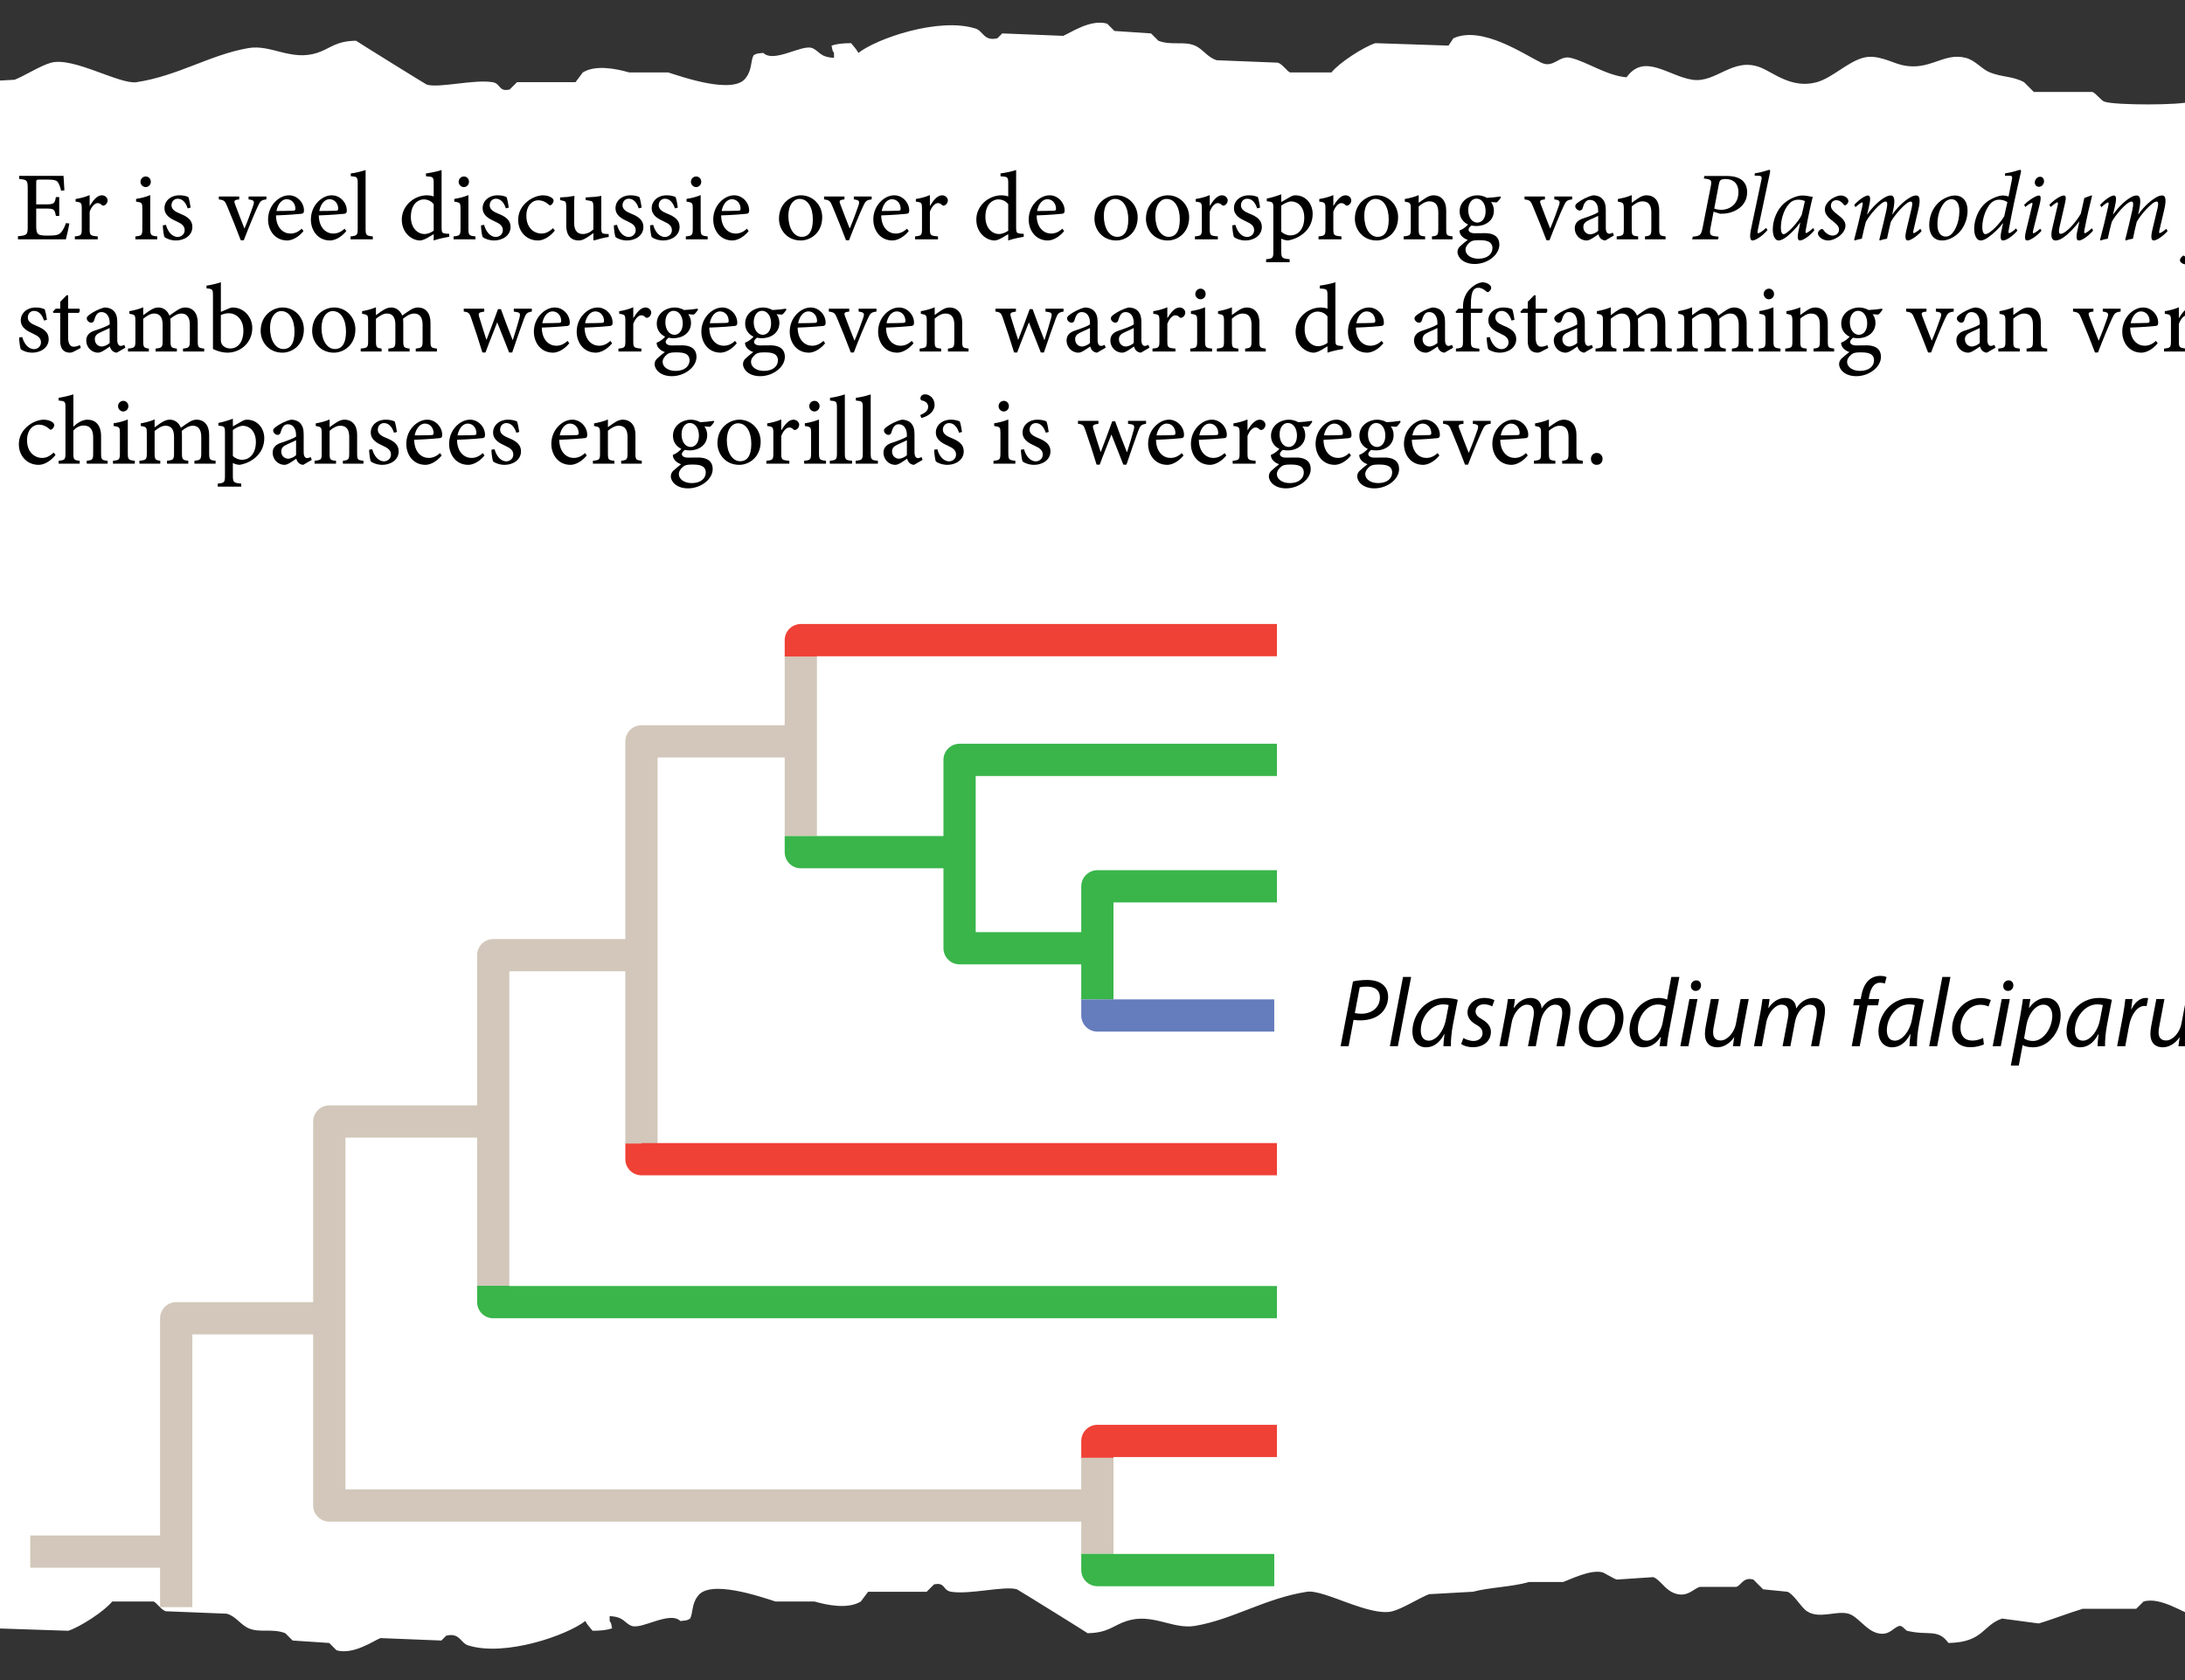 <?xml version="1.0" encoding="utf-8"?>
<!-- Generator: Adobe Illustrator 16.0.0, SVG Export Plug-In . SVG Version: 6.00 Build 0)  -->
<!DOCTYPE svg PUBLIC "-//W3C//DTD SVG 1.1//EN" "http://www.w3.org/Graphics/SVG/1.1/DTD/svg11.dtd">
<svg version="1.1" xmlns="http://www.w3.org/2000/svg" xmlns:xlink="http://www.w3.org/1999/xlink" x="0px" y="0px" width="448px"
	 height="344.5px" viewBox="0 0 448 344.5" style="enable-background:new 0 0 448 344.5;" xml:space="preserve">
<rect x="0" y="0" width="448" height="344.5" fill="#333333" stroke="none"/>
<style type="text/css">
<![CDATA[
	.st0{fill:none;stroke:#EF4136;stroke-width:6.609;stroke-linejoin:round;}
	.st1{fill:none;stroke:#39B54A;stroke-width:6.609;stroke-linejoin:round;}
	.st2{fill:none;stroke:#657CBD;stroke-width:6.609;stroke-linejoin:round;}
	.st3{fill:#FFFFFF;}
	.st4{fill:none;stroke:#D2C7BA;stroke-width:6.609;stroke-linejoin:round;}
]]>
</style>
<g id="scheurlijnen">
	<path class="st3" d="M449,20.848c-1.708,0.718-15.212,0.769-17.5,0c-0.789-0.266-1.712-1.734-2.5-2c-4,0-8,0-12,0
		c-0.667-0.667-1.333-1.333-2-2c-2.393-1.277-4.414-0.976-7-2c-1.72-0.683-2.958-2.487-5-3c-4.566-1.147-7.353,2.793-13,1.5
		c-2.123-0.486-5.085-2.298-8-1.5c-3.228,0.884-6.346,4.127-9.5,5c-5.096,1.41-8.868-1.952-11.5-3c-5.704-2.271-9.103,3.242-14,2.5
		c-4.933-0.747-9.858-5.578-13.5-0.5c-4.09-0.332-8.161-3.222-11.5-4c-2.34-0.546-3.459,2.225-6,1c-3.539-1.706-12.146-7.65-18-5
		c-0.333,0.5-0.667,1-1,1.5c-5-0.167-10-0.333-15-0.5c-2.424,0.771-7.456,4.037-9,6c-2.833,0-5.667,0-8.5,0
		c-0.637-0.266-1.549-1.717-2.5-2c-4.166-0.167-8.334-0.333-12.5-0.5c-1.879-0.521-2.857-2.303-4.5-3
		c-2.317-0.984-4.813,0.046-7.5-1c-0.5-0.5-1-1-1.5-1.5c-2.5-0.167-5-0.333-7.5-0.5c-0.5-0.5-1-1-1.5-1.5
		c-3.433-0.976-7.494,1.891-9,2.5c-4.166-0.167-8.334-0.333-12.5-0.5c-0.332,0.333-0.666,0.667-1,1c-2.815,0.653-2.879-1.493-4.5-2
		c-7.6-2.378-20.337,2.108-24,5c-0.498-0.9-0.927-1.272-1.5-2c-1.662,0.003-2.976,0.144-4,0.5c0.199,1.026,0.124,0.964,0.5,1.5
		c0,0.333,0,0.667,0,1c-2.952-0.109-3.028-1.448-4.5-2c-2.101-0.788-7.8,3.122-10,1c-1.158,0.112-1.409,0.099-2,0.5
		c-0.58,1.082-0.324,2.973-1.5,4.5c-2.327,3.712-13.151-0.099-16-1c-2.665,0-5.334,0-8,0c-2.627-0.754-6.856-1.622-9.5,0
		c-0.5,0.667-1,1.333-1.5,2c-4,0-8,0-12,0c-0.5,0.5-1,1-1.5,1.5c-2.334,0.531-1.756-1.213-3.5-1.5
		c-3.85-0.633-10.924,1.267-13.5,0.5c-0.172-0.051-14.418-8.891-14.5-9c-4.311,0.083-5.204,1.598-8,2.5
		c-5.295,1.709-9.428-1.767-14-1c-7.805,1.308-14.448,5.7-23,7c-3.441,0.522-12.912-5.211-17.5-4c-2.166,0.572-5.424,2.689-7.5,3.5
		c-3,0.167-6,0.333-9,0.5l5,316.982c5,0.167,10,0.333,15,0.5c2.424-0.771,7.456-4.037,9-6c2.833,0,5.667,0,8.5,0
		c0.637,0.266,1.549,1.717,2.5,2c4.166,0.167,8.334,0.333,12.5,0.5c1.879,0.521,2.857,2.303,4.5,3c2.317,0.984,4.813-0.046,7.5,1
		c0.5,0.5,1,1,1.5,1.5c2.5,0.167,5,0.333,7.5,0.5c0.5,0.5,1,1,1.5,1.5c3.433,0.976,7.494-1.891,9-2.5
		c4.166,0.167,8.334,0.333,12.5,0.5c0.332-0.333,0.666-0.667,1-1c2.815-0.653,2.879,1.493,4.5,2c7.6,2.378,20.337-2.108,24-5
		c0.498,0.9,0.927,1.272,1.5,2c1.662-0.003,2.976-0.144,4-0.5c-0.199-1.026-0.124-0.964-0.5-1.5c0-0.333,0-0.667,0-1
		c2.952,0.109,3.028,1.448,4.5,2c2.101,0.788,7.8-3.122,10-1c1.158-0.112,1.409-0.099,2-0.5c0.58-1.082,0.324-2.973,1.5-4.5
		c2.327-3.712,13.151,0.099,16,1c2.665,0,5.334,0,8,0c2.627,0.754,6.856,1.622,9.5,0c0.5-0.667,1-1.333,1.5-2c4,0,8,0,12,0
		c0.5-0.5,1-1,1.5-1.5c2.334-0.531,1.756,1.213,3.5,1.5c3.85,0.633,10.924-1.267,13.5-0.5c0.172,0.051,14.418,8.891,14.5,9
		c4.311-0.083,5.204-1.598,8-2.5c5.295-1.709,9.428,1.767,14,1c7.805-1.308,14.448-5.7,23-7c3.441-0.522,12.912,5.211,17.5,4
		c2.166-0.572,5.424-2.689,7.5-3.5c3-0.167,6-0.333,9-0.5c3.419-0.914,8.115-0.999,11.5-2c2.332,0,4.666,0,7,0
		c1.528-0.546,5.504-2.569,8-2c0.454,0.104,2.347,1.339,3,1.5c2.5-0.167,5-0.333,7.5-0.5c1.647,0.69,2.522,3.002,5,3.5
		c2.176,0.438,3.286-1.128,4.5-1.5c2.5,0,5,0,7.5,0c1.075-0.352,1.392-2.074,3.5-1.5c0.666,0.667,1.334,1.333,2,2
		c1.666,0.167,3.334,0.333,5,0.5c1.449,0.652,2.717,3.158,4,4c2.547,1.67,6.041-0.203,8.5,0.5c1.979,0.566,3.544,3.399,6,4
		c2.467,0.604,3.229-1.294,4.5-1.5c0.518-0.084,1.262,0.942,1.5,1c4.427,1.074,6.303-0.509,8.5,2.5c7.215-0.119,6.961-3.66,11-5
		c2.5,0.333,5,0.667,7.5,1c2.108-0.588,6.646-2.311,9-3c3.666,0,7.334,0,11,0c0.5-0.5,1-1,1.5-1.5c3.473-1.016,8.203,2.365,10.482,3
		L449,20.848z"/>
</g>
<g id="plasmodium">
	<path d="M14.226,45.819c-0.12,0.68-0.541,2.641-0.72,3.241H3.683v-0.64c1.84-0.14,2-0.3,2-1.92v-7.842c0-1.76-0.16-1.82-1.74-1.96
		v-0.64h9.082c0.02,0.46,0.1,1.84,0.18,2.961l-0.68,0.08c-0.18-0.84-0.38-1.26-0.64-1.721c-0.26-0.4-0.8-0.56-2.18-0.56H8.104
		c-0.64,0-0.68,0.06-0.68,0.64v4.441h1.88c1.8,0,1.9-0.14,2.161-1.5h0.68v3.88h-0.68c-0.28-1.44-0.42-1.52-2.161-1.52h-1.88v3.661
		c0,0.94,0.12,1.38,0.5,1.621c0.38,0.26,1.101,0.26,2.101,0.26c1.44,0,2.041-0.14,2.5-0.66c0.32-0.38,0.72-1.06,1-1.9L14.226,45.819
		z"/>
	<path d="M18.423,42.179c0.64-1.061,1.48-2.141,2.46-2.141c0.7,0,1.18,0.54,1.18,1.04c0,0.42-0.24,0.84-0.66,1.021
		c-0.22,0.1-0.4,0.08-0.52-0.06c-0.3-0.28-0.54-0.4-0.86-0.4c-0.54,0-1.22,0.62-1.641,1.76v3.521c0,1.32,0.1,1.42,1.661,1.541v0.6
		h-4.701v-0.6c1.28-0.12,1.42-0.22,1.42-1.521v-4.081c0-1.3-0.08-1.38-1.26-1.521v-0.54c1.02-0.16,1.92-0.4,2.88-0.8v2.181H18.423z"
		/>
	<path d="M27.762,49.06v-0.6c1.28-0.12,1.42-0.22,1.42-1.581v-4.041c0-1.24-0.04-1.32-1.28-1.5v-0.56c1.06-0.16,2.041-0.42,2.9-0.78
		v6.881c0,1.34,0.14,1.46,1.44,1.581v0.6H27.762z M28.802,37.277c0-0.62,0.5-1.1,1.081-1.1s1.04,0.48,1.04,1.1
		c0,0.581-0.46,1.081-1.06,1.081C29.303,38.358,28.802,37.858,28.802,37.277z"/>
	<path d="M38.484,42.719c-0.4-1.22-1.081-1.98-2.041-1.98c-0.76,0-1.28,0.58-1.28,1.36c0,0.84,0.78,1.3,1.7,1.68
		c1.521,0.6,2.581,1.32,2.581,2.741c0,1.84-1.74,2.781-3.361,2.781c-1.04,0-2-0.4-2.36-0.7c-0.14-0.28-0.34-1.661-0.34-2.401
		l0.64-0.1c0.36,1.34,1.22,2.48,2.42,2.48c0.72,0,1.42-0.56,1.42-1.38c0-0.86-0.58-1.32-1.561-1.76
		c-1.26-0.58-2.581-1.24-2.581-2.781c0-1.42,1.22-2.621,3.081-2.621c0.86,0,1.4,0.18,1.82,0.36c0.18,0.46,0.4,1.66,0.46,2.16
		L38.484,42.719z"/>
	<path d="M54.625,40.878c-1.081,0.14-1.26,0.32-1.78,1.46c-0.7,1.521-1.721,3.941-2.861,6.922h-0.62
		c-0.9-2.401-1.82-4.641-2.781-6.961c-0.46-1.121-0.64-1.28-1.72-1.42v-0.6h4.181v0.6c-1.081,0.12-1.141,0.26-0.8,1.12
		c0.5,1.36,1.34,3.501,1.88,4.861c0.68-1.6,1.34-3.4,1.78-4.681c0.32-0.94,0.2-1.16-0.94-1.3v-0.6h3.661V40.878z"/>
	<path d="M62.224,47.38c-1.3,1.58-2.68,1.92-3.34,1.92c-2.461,0-3.921-2.021-3.921-4.301c0-1.38,0.52-2.621,1.32-3.5
		c0.84-0.92,1.92-1.46,2.96-1.46h0.02c1.68,0,3.061,1.5,3.061,3.101c0,0.42-0.08,0.6-0.46,0.68c-0.34,0.06-2.881,0.26-5.281,0.34
		c0.04,2.621,1.561,3.721,2.961,3.721c0.84,0,1.6-0.32,2.32-1L62.224,47.38z M56.683,43.259c1.1,0,2.221-0.02,3.381-0.06
		c0.38,0,0.5-0.1,0.5-0.4c0-1.041-0.7-1.96-1.78-1.96C57.883,40.838,57.003,41.659,56.683,43.259z"/>
	<path d="M71.003,47.38c-1.3,1.58-2.68,1.92-3.34,1.92c-2.461,0-3.921-2.021-3.921-4.301c0-1.38,0.52-2.621,1.32-3.5
		c0.84-0.92,1.92-1.46,2.96-1.46h0.02c1.68,0,3.061,1.5,3.061,3.101c0,0.42-0.08,0.6-0.46,0.68c-0.34,0.06-2.881,0.26-5.281,0.34
		c0.04,2.621,1.561,3.721,2.961,3.721c0.84,0,1.6-0.32,2.32-1L71.003,47.38z M65.462,43.259c1.1,0,2.221-0.02,3.381-0.06
		c0.38,0,0.5-0.1,0.5-0.4c0-1.041-0.7-1.96-1.78-1.96C66.662,40.838,65.782,41.659,65.462,43.259z"/>
	<path d="M71.881,49.06v-0.6c1.28-0.12,1.46-0.24,1.46-1.541v-9.302c0-1.34-0.12-1.38-1.42-1.5v-0.56
		c1.101-0.12,2.341-0.46,3.041-0.7v12.063c0,1.32,0.16,1.42,1.48,1.541v0.6H71.881z"/>
	<path d="M92.104,48.54c-0.44,0.08-1.98,0.34-3.181,0.76V48l-1.241,0.74c-0.76,0.44-1.32,0.561-1.56,0.561
		c-1.621,0-3.741-1.48-3.741-4.281c0-2.8,2.46-4.981,5.201-4.981c0.28,0,0.9,0.06,1.34,0.24v-2.681c0-1.32-0.1-1.36-1.581-1.46
		v-0.58c1.1-0.14,2.46-0.44,3.201-0.7V46.68c0,1.04,0.16,1.14,0.9,1.22l0.66,0.04V48.54z M88.923,41.878c-0.5-0.7-1.32-1-2.061-1
		c-0.9,0-2.621,0.72-2.621,3.601c0,2.36,1.48,3.501,2.761,3.501c0.7,0,1.42-0.32,1.92-0.68V41.878z"/>
	<path d="M93.001,49.06v-0.6c1.28-0.12,1.42-0.22,1.42-1.581v-4.041c0-1.24-0.04-1.32-1.28-1.5v-0.56c1.06-0.16,2.041-0.42,2.9-0.78
		v6.881c0,1.34,0.14,1.46,1.44,1.581v0.6H93.001z M94.041,37.277c0-0.62,0.5-1.1,1.081-1.1s1.04,0.48,1.04,1.1
		c0,0.581-0.46,1.081-1.06,1.081C94.542,38.358,94.041,37.858,94.041,37.277z"/>
	<path d="M103.722,42.719c-0.4-1.22-1.081-1.98-2.041-1.98c-0.76,0-1.28,0.58-1.28,1.36c0,0.84,0.78,1.3,1.7,1.68
		c1.521,0.6,2.581,1.32,2.581,2.741c0,1.84-1.74,2.781-3.361,2.781c-1.04,0-2-0.4-2.36-0.7c-0.14-0.28-0.34-1.661-0.34-2.401
		l0.64-0.1c0.36,1.34,1.22,2.48,2.42,2.48c0.72,0,1.42-0.56,1.42-1.38c0-0.86-0.58-1.32-1.561-1.76
		c-1.26-0.58-2.581-1.24-2.581-2.781c0-1.42,1.22-2.621,3.081-2.621c0.86,0,1.4,0.18,1.82,0.36c0.18,0.46,0.4,1.66,0.46,2.16
		L103.722,42.719z"/>
	<path d="M113.763,47.26c-0.881,1.16-2.261,2.041-3.441,2.041c-2.581,0-4.081-2.041-4.081-4.201c0-1.56,0.7-2.9,2.041-3.921
		c1.04-0.8,2.261-1.14,3.04-1.14h0.021c0.84,0,1.5,0.28,1.82,0.54c0.26,0.22,0.34,0.38,0.34,0.6c-0.02,0.46-0.479,0.92-0.72,0.92
		c-0.101,0-0.2-0.06-0.36-0.22c-0.64-0.56-1.34-0.82-2.04-0.82c-1.32,0-2.461,1.161-2.461,3.181c0,2.74,1.86,3.641,3.021,3.641
		c0.841,0,1.501-0.24,2.44-1.1L113.763,47.26z"/>
	<path d="M124.803,48.58c-0.46,0.06-1.02,0.18-1.58,0.32c-0.54,0.14-1.04,0.3-1.44,0.4l-0.12-0.12v-1.4
		c-0.479,0.34-0.92,0.7-1.5,1.02c-0.58,0.34-0.98,0.5-1.54,0.5c-1.36,0-2.521-0.84-2.521-3.061v-3.801c0-1.08-0.181-1.18-0.66-1.28
		l-0.601-0.14v-0.541c0.44-0.02,0.96-0.06,1.521-0.1c0.54-0.08,1.101-0.16,1.42-0.22c-0.06,0.66-0.06,1.68-0.06,2.9v2.681
		c0,1.76,0.88,2.241,1.78,2.241c0.74,0,1.46-0.3,2.16-0.94v-4.601c0-1.1-0.18-1.2-0.84-1.3l-0.74-0.12v-0.541
		c0.54-0.02,1.26-0.08,1.86-0.12c0.58-0.06,1.061-0.14,1.34-0.2v6.622c0,1.02,0.181,1.14,0.94,1.18l0.58,0.02V48.58z"/>
	<path d="M130.961,42.719c-0.4-1.22-1.08-1.98-2.041-1.98c-0.76,0-1.28,0.58-1.28,1.36c0,0.84,0.78,1.3,1.701,1.68
		c1.52,0.6,2.58,1.32,2.58,2.741c0,1.84-1.74,2.781-3.36,2.781c-1.04,0-2.001-0.4-2.36-0.7c-0.141-0.28-0.341-1.661-0.341-2.401
		l0.641-0.1c0.36,1.34,1.22,2.48,2.42,2.48c0.721,0,1.421-0.56,1.421-1.38c0-0.86-0.58-1.32-1.561-1.76
		c-1.26-0.58-2.58-1.24-2.58-2.781c0-1.42,1.22-2.621,3.08-2.621c0.86,0,1.4,0.18,1.82,0.36c0.181,0.46,0.4,1.66,0.46,2.16
		L130.961,42.719z"/>
	<path d="M138.381,42.719c-0.4-1.22-1.08-1.98-2.041-1.98c-0.76,0-1.28,0.58-1.28,1.36c0,0.84,0.78,1.3,1.701,1.68
		c1.52,0.6,2.58,1.32,2.58,2.741c0,1.84-1.74,2.781-3.36,2.781c-1.04,0-2.001-0.4-2.36-0.7c-0.141-0.28-0.341-1.661-0.341-2.401
		l0.641-0.1c0.36,1.34,1.22,2.48,2.42,2.48c0.721,0,1.421-0.56,1.421-1.38c0-0.86-0.58-1.32-1.561-1.76
		c-1.26-0.58-2.58-1.24-2.58-2.781c0-1.42,1.22-2.621,3.08-2.621c0.86,0,1.4,0.18,1.82,0.36c0.181,0.46,0.4,1.66,0.46,2.16
		L138.381,42.719z"/>
	<path d="M140.62,49.06v-0.6c1.28-0.12,1.42-0.22,1.42-1.581v-4.041c0-1.24-0.04-1.32-1.28-1.5v-0.56
		c1.061-0.16,2.041-0.42,2.901-0.78v6.881c0,1.34,0.14,1.46,1.439,1.581v0.6H140.62z M141.66,37.277c0-0.62,0.5-1.1,1.08-1.1
		s1.041,0.48,1.041,1.1c0,0.581-0.461,1.081-1.061,1.081C142.16,38.358,141.66,37.858,141.66,37.277z"/>
	<path d="M153.501,47.38c-1.301,1.58-2.681,1.92-3.341,1.92c-2.461,0-3.921-2.021-3.921-4.301c0-1.38,0.52-2.621,1.32-3.5
		c0.84-0.92,1.92-1.46,2.961-1.46h0.02c1.681,0,3.061,1.5,3.061,3.101c0,0.42-0.08,0.6-0.46,0.68c-0.34,0.06-2.881,0.26-5.281,0.34
		c0.04,2.621,1.561,3.721,2.961,3.721c0.84,0,1.601-0.32,2.32-1L153.501,47.38z M147.96,43.259c1.1,0,2.22-0.02,3.38-0.06
		c0.381,0,0.501-0.1,0.501-0.4c0-1.041-0.7-1.96-1.781-1.96C149.161,40.838,148.28,41.659,147.96,43.259z"/>
	<path d="M168.582,44.519c0,3.261-2.421,4.781-4.401,4.781c-2.8,0-4.461-2.201-4.461-4.441c0-3.321,2.601-4.821,4.481-4.821
		C166.681,40.038,168.582,42.039,168.582,44.519z M161.64,44.239c0,2.48,1.101,4.321,2.761,4.321c1.24,0,2.26-0.9,2.26-3.581
		c0-2.34-0.96-4.201-2.72-4.201C162.76,40.778,161.64,41.958,161.64,44.239z"/>
	<path d="M178.722,40.878c-1.08,0.14-1.261,0.32-1.78,1.46c-0.7,1.521-1.721,3.941-2.86,6.922h-0.621
		c-0.899-2.401-1.82-4.641-2.78-6.961c-0.46-1.121-0.64-1.28-1.72-1.42v-0.6h4.181v0.6c-1.08,0.12-1.141,0.26-0.801,1.12
		c0.5,1.36,1.341,3.501,1.881,4.861c0.68-1.6,1.34-3.4,1.78-4.681c0.32-0.94,0.2-1.16-0.94-1.3v-0.6h3.661V40.878z"/>
	<path d="M186.322,47.38c-1.301,1.58-2.681,1.92-3.341,1.92c-2.461,0-3.921-2.021-3.921-4.301c0-1.38,0.52-2.621,1.32-3.5
		c0.84-0.92,1.92-1.46,2.961-1.46h0.02c1.681,0,3.061,1.5,3.061,3.101c0,0.42-0.08,0.6-0.46,0.68c-0.34,0.06-2.881,0.26-5.281,0.34
		c0.04,2.621,1.561,3.721,2.961,3.721c0.84,0,1.601-0.32,2.32-1L186.322,47.38z M180.781,43.259c1.1,0,2.22-0.02,3.38-0.06
		c0.381,0,0.501-0.1,0.501-0.4c0-1.041-0.7-1.96-1.781-1.96C181.981,40.838,181.1,41.659,180.781,43.259z"/>
	<path d="M190.701,42.179c0.64-1.061,1.479-2.141,2.46-2.141c0.7,0,1.181,0.54,1.181,1.04c0,0.42-0.24,0.84-0.66,1.021
		c-0.221,0.1-0.4,0.08-0.521-0.06c-0.3-0.28-0.54-0.4-0.86-0.4c-0.54,0-1.22,0.62-1.64,1.76v3.521c0,1.32,0.1,1.42,1.66,1.541v0.6
		h-4.701v-0.6c1.28-0.12,1.42-0.22,1.42-1.521v-4.081c0-1.3-0.08-1.38-1.26-1.521v-0.54c1.021-0.16,1.92-0.4,2.881-0.8v2.181
		H190.701z"/>
	<path d="M209.902,48.54c-0.44,0.08-1.98,0.34-3.181,0.76V48l-1.24,0.74c-0.761,0.44-1.32,0.561-1.561,0.561
		c-1.62,0-3.741-1.48-3.741-4.281c0-2.8,2.461-4.981,5.201-4.981c0.28,0,0.9,0.06,1.341,0.24v-2.681c0-1.32-0.101-1.36-1.581-1.46
		v-0.58c1.101-0.14,2.461-0.44,3.201-0.7V46.68c0,1.04,0.16,1.14,0.9,1.22l0.66,0.04V48.54z M206.721,41.878
		c-0.5-0.7-1.32-1-2.061-1c-0.9,0-2.621,0.72-2.621,3.601c0,2.36,1.48,3.501,2.761,3.501c0.7,0,1.421-0.32,1.921-0.68V41.878z"/>
	<path d="M218.181,47.38c-1.301,1.58-2.681,1.92-3.341,1.92c-2.461,0-3.921-2.021-3.921-4.301c0-1.38,0.52-2.621,1.32-3.5
		c0.84-0.92,1.92-1.46,2.961-1.46h0.02c1.681,0,3.061,1.5,3.061,3.101c0,0.42-0.08,0.6-0.46,0.68c-0.34,0.06-2.881,0.26-5.281,0.34
		c0.04,2.621,1.561,3.721,2.961,3.721c0.84,0,1.601-0.32,2.32-1L218.181,47.38z M212.64,43.259c1.1,0,2.22-0.02,3.38-0.06
		c0.381,0,0.501-0.1,0.501-0.4c0-1.041-0.7-1.96-1.781-1.96C213.84,40.838,212.959,41.659,212.64,43.259z"/>
	<path d="M233.262,44.519c0,3.261-2.422,4.781-4.402,4.781c-2.799,0-4.46-2.201-4.46-4.441c0-3.321,2.601-4.821,4.482-4.821
		C231.361,40.038,233.262,42.039,233.262,44.519z M226.32,44.239c0,2.48,1.1,4.321,2.76,4.321c1.24,0,2.26-0.9,2.26-3.581
		c0-2.34-0.959-4.201-2.719-4.201C227.439,40.778,226.32,41.958,226.32,44.239z"/>
	<path d="M243.82,44.519c0,3.261-2.42,4.781-4.4,4.781c-2.801,0-4.461-2.201-4.461-4.441c0-3.321,2.6-4.821,4.48-4.821
		C241.92,40.038,243.82,42.039,243.82,44.519z M236.879,44.239c0,2.48,1.102,4.321,2.762,4.321c1.24,0,2.26-0.9,2.26-3.581
		c0-2.34-0.961-4.201-2.721-4.201C238,40.778,236.879,41.958,236.879,44.239z"/>
	<path d="M248.08,42.179c0.639-1.061,1.479-2.141,2.459-2.141c0.701,0,1.182,0.54,1.182,1.04c0,0.42-0.24,0.84-0.66,1.021
		c-0.221,0.1-0.4,0.08-0.521-0.06c-0.299-0.28-0.539-0.4-0.859-0.4c-0.541,0-1.221,0.62-1.641,1.76v3.521
		c0,1.32,0.1,1.42,1.66,1.541v0.6h-4.701v-0.6c1.281-0.12,1.42-0.22,1.42-1.521v-4.081c0-1.3-0.08-1.38-1.26-1.521v-0.54
		c1.021-0.16,1.92-0.4,2.881-0.8v2.181H248.08z"/>
	<path d="M257.76,42.719c-0.4-1.22-1.08-1.98-2.041-1.98c-0.76,0-1.279,0.58-1.279,1.36c0,0.84,0.779,1.3,1.701,1.68
		c1.52,0.6,2.58,1.32,2.58,2.741c0,1.84-1.74,2.781-3.361,2.781c-1.039,0-2-0.4-2.359-0.7c-0.141-0.28-0.342-1.661-0.342-2.401
		l0.641-0.1c0.361,1.34,1.221,2.48,2.42,2.48c0.721,0,1.422-0.56,1.422-1.38c0-0.86-0.58-1.32-1.561-1.76
		c-1.26-0.58-2.58-1.24-2.58-2.781c0-1.42,1.219-2.621,3.08-2.621c0.859,0,1.4,0.18,1.82,0.36c0.18,0.46,0.4,1.66,0.459,2.16
		L257.76,42.719z"/>
	<path d="M264.559,40.358c0.34-0.2,0.74-0.32,1-0.32c2.221,0,3.582,1.8,3.582,3.801c0,3.061-2.4,4.981-5.041,5.461
		c-0.602-0.02-1.121-0.22-1.4-0.38v2.541c0,1.42,0.139,1.541,1.719,1.681v0.62h-4.82v-0.62c1.32-0.12,1.48-0.24,1.48-1.541v-8.882
		c0-1.28-0.08-1.32-1.34-1.46v-0.56c0.859-0.14,2-0.5,2.961-0.86v1.581L264.559,40.358z M262.699,47.479
		c0.439,0.46,1.18,0.78,1.859,0.78c1.721,0,2.861-1.44,2.861-3.641c0-2.161-1.26-3.321-2.701-3.321c-0.619,0-1.48,0.46-2.02,0.86
		V47.479z"/>
	<path d="M273.42,42.179c0.639-1.061,1.479-2.141,2.459-2.141c0.701,0,1.182,0.54,1.182,1.04c0,0.42-0.24,0.84-0.66,1.021
		c-0.221,0.1-0.4,0.08-0.521-0.06c-0.299-0.28-0.539-0.4-0.859-0.4c-0.541,0-1.221,0.62-1.641,1.76v3.521
		c0,1.32,0.1,1.42,1.66,1.541v0.6h-4.701v-0.6c1.281-0.12,1.42-0.22,1.42-1.521v-4.081c0-1.3-0.08-1.38-1.26-1.521v-0.54
		c1.021-0.16,1.92-0.4,2.881-0.8v2.181H273.42z"/>
	<path d="M286.66,44.519c0,3.261-2.422,4.781-4.402,4.781c-2.799,0-4.461-2.201-4.461-4.441c0-3.321,2.602-4.821,4.482-4.821
		C284.76,40.038,286.66,42.039,286.66,44.519z M279.719,44.239c0,2.48,1.1,4.321,2.76,4.321c1.24,0,2.26-0.9,2.26-3.581
		c0-2.34-0.959-4.201-2.719-4.201C280.838,40.778,279.719,41.958,279.719,44.239z"/>
	<path d="M293.598,49.06v-0.6c1.182-0.12,1.301-0.28,1.301-1.601v-3.32c0-1.4-0.52-2.261-1.82-2.261c-0.799,0-1.58,0.5-2.199,1.041
		v4.601c0,1.36,0.119,1.42,1.32,1.541v0.6h-4.402v-0.6c1.381-0.14,1.461-0.24,1.461-1.541v-4.041c0-1.3-0.121-1.36-1.221-1.541
		v-0.54c1-0.18,1.98-0.42,2.842-0.8v1.581c0.398-0.3,0.818-0.6,1.32-0.92c0.559-0.38,1.119-0.62,1.699-0.62
		c1.602,0,2.621,1.12,2.621,3.061v3.821c0,1.36,0.119,1.4,1.301,1.541v0.6H293.598z"/>
	<path d="M307.74,40.458c-0.16,0.3-0.58,0.86-0.881,1.041l-1.141-0.08c0.34,0.44,0.58,1.06,0.58,1.76c0,2.121-1.82,3.161-3.58,3.161
		c-0.32,0-0.699-0.04-1.02-0.1c-0.281,0.2-0.602,0.561-0.602,0.84c0,0.36,0.361,0.74,1.24,0.74c0.781,0,1.48-0.02,2.141-0.02
		c1.301,0,2.941,0.4,2.941,2.38c0,2.061-2.4,3.941-5.061,3.941c-2.262,0-3.502-1.3-3.521-2.46c0-0.44,0.18-0.84,0.5-1.14
		c0.4-0.4,1.16-1,1.6-1.34c-0.68-0.22-1.199-0.66-1.459-1.08c-0.18-0.3-0.24-0.66-0.221-0.84c0.801-0.3,1.42-0.86,1.74-1.24
		c-0.859-0.38-1.721-1.28-1.721-2.661c0-2.261,2.082-3.321,3.621-3.321h0.02c0.682,0,1.361,0.18,1.961,0.52
		c0.961-0.04,1.961-0.16,2.762-0.28L307.74,40.458z M301.379,49.66c-0.541,0.44-0.9,0.98-0.9,1.521c0,1.08,1.141,1.86,2.641,1.86
		c1.859,0,2.881-0.96,2.881-2.181c0-0.66-0.34-1.14-0.881-1.36c-0.52-0.22-1.1-0.26-1.961-0.26
		C302.199,49.24,301.738,49.36,301.379,49.66z M301.039,43.059c0,1.5,0.779,2.581,1.879,2.581c0.9-0.02,1.682-0.82,1.682-2.34
		c0-1.5-0.76-2.581-1.881-2.581C301.838,40.718,301.039,41.559,301.039,43.059z"/>
	<path d="M322.34,40.878c-1.08,0.14-1.26,0.32-1.779,1.46c-0.701,1.521-1.721,3.941-2.861,6.922h-0.619
		c-0.9-2.401-1.822-4.641-2.781-6.961c-0.461-1.121-0.641-1.28-1.721-1.42v-0.6h4.182v0.6c-1.08,0.12-1.141,0.26-0.801,1.12
		c0.5,1.36,1.34,3.501,1.881,4.861c0.68-1.6,1.34-3.4,1.779-4.681c0.32-0.94,0.201-1.16-0.939-1.3v-0.6h3.66V40.878z"/>
	<path d="M329.139,49.3c-0.299,0-0.719-0.18-0.92-0.38c-0.279-0.28-0.398-0.56-0.5-0.88c-0.82,0.54-1.74,1.26-2.4,1.26
		c-1.42,0-2.439-1.181-2.439-2.48c0-0.98,0.539-1.641,1.66-2.021c1.24-0.4,2.721-0.96,3.141-1.3v-0.3c0-1.42-0.701-2.22-1.682-2.22
		c-0.398,0-0.699,0.16-0.898,0.4c-0.262,0.26-0.422,0.7-0.602,1.3c-0.1,0.32-0.32,0.48-0.619,0.48c-0.381,0-0.9-0.42-0.9-0.9
		c0-0.3,0.26-0.541,0.66-0.82c0.539-0.4,1.84-1.16,3.02-1.4c0.621,0,1.24,0.18,1.682,0.54c0.699,0.6,0.9,1.42,0.9,2.46V46.7
		c0,0.92,0.359,1.22,0.699,1.22c0.24,0,0.541-0.12,0.74-0.22l0.221,0.58L329.139,49.3z M327.68,44.259
		c-0.441,0.22-1.4,0.64-1.82,0.84c-0.781,0.34-1.221,0.72-1.221,1.44c0,1.04,0.801,1.5,1.4,1.5c0.539,0,1.279-0.36,1.641-0.72
		V44.259z"/>
	<path d="M337.279,49.06v-0.6c1.18-0.12,1.301-0.28,1.301-1.601v-3.32c0-1.4-0.521-2.261-1.82-2.261c-0.801,0-1.58,0.5-2.201,1.041
		v4.601c0,1.36,0.121,1.42,1.32,1.541v0.6h-4.4v-0.6c1.379-0.14,1.459-0.24,1.459-1.541v-4.041c0-1.3-0.119-1.36-1.219-1.541v-0.54
		c1-0.18,1.98-0.42,2.84-0.8v1.581c0.4-0.3,0.82-0.6,1.32-0.92c0.561-0.38,1.121-0.62,1.701-0.62c1.6,0,2.619,1.12,2.619,3.061
		v3.821c0,1.36,0.121,1.4,1.301,1.541v0.6H337.279z"/>
	<path d="M354.02,36.077c2.801,0,4.201,1.18,4.201,3.361c0,2.861-2.6,4.221-4.76,4.361c-0.26,0.02-0.541,0.02-0.781,0.02l-1.34-0.42
		l-0.6,3.161c-0.32,1.68-0.18,1.8,1.641,1.96l-0.121,0.54h-5.301l0.119-0.54c1.541-0.16,1.701-0.26,2.041-1.96l1.6-8.102
		c0.32-1.561,0.221-1.681-1.379-1.861l0.119-0.52H354.02z M351.48,42.759c0.279,0.1,0.76,0.26,1.48,0.26
		c1.42,0,3.48-0.94,3.48-3.641c0-1.66-0.941-2.681-2.682-2.681c-0.34,0-0.639,0.06-0.859,0.16s-0.359,0.32-0.48,0.94L351.48,42.759z
		"/>
	<path d="M362.4,47.16c-1.041,1.24-2.461,2.141-3.08,2.141c-0.381,0-0.701-0.46-0.281-2.421c0.701-3.28,1.4-6.561,2.08-9.862
		c0.201-0.86,0.08-1-0.84-1l-0.539-0.02l0.08-0.48c1.561-0.18,2.699-0.7,2.961-0.7c0.18,0,0.199,0.18,0.119,0.6
		c-0.82,3.861-1.641,7.742-2.48,11.703c-0.119,0.58-0.041,0.7,0.08,0.7c0.221,0,1.041-0.52,1.6-1.1L362.4,47.16z"/>
	<path d="M372,47.22c-1.08,1.34-2.42,2.081-2.92,2.081c-0.381,0-0.641-0.3-0.359-1.761l0.398-1.9h-0.039
		c-0.779,1.101-1.721,2.061-2.58,2.761c-0.66,0.54-1.32,0.9-1.861,0.9c-0.52,0-1.16-0.66-1.16-2.261c0-2.021,0.941-4.201,2.4-5.421
		c1-0.84,2.461-1.541,3.721-1.541c0.42,0,0.82,0.06,1.24,0.14c0.281,0.06,0.541,0.12,0.762,0.12l0.059,0.08
		c-0.32,1.24-0.92,3.96-1.379,6.501c-0.141,0.7-0.08,0.86,0.039,0.86c0.16,0,0.859-0.46,1.439-1.04L372,47.22z M369.4,44.099
		c0.221-0.8,0.52-2.241,0.66-2.881c-0.281-0.14-0.82-0.28-1.34-0.28c-0.521,0-1.08,0.16-1.422,0.42c-1.359,1-2.16,3.361-2.16,5.341
		c0,0.9,0.26,1.32,0.541,1.32C366.459,48.02,368.721,45.479,369.4,44.099z"/>
	<path d="M372.738,47.86c-0.02-0.34,0.24-0.64,0.58-0.84c0.24-0.12,0.4-0.08,0.5,0.06c0.521,0.78,1.26,1.22,1.92,1.22
		c0.801,0,1.32-0.56,1.32-1.2c0-0.5-0.219-0.94-1.16-1.68c-0.898-0.68-1.74-1.42-1.74-2.44c0-0.601,0.24-1.241,1.041-1.94
		c0.619-0.541,1.58-0.96,2.221-0.96c0.879,0,1.561,0.6,1.561,1.12c0,0.34-0.201,0.64-0.5,0.82c-0.201,0.12-0.32,0.08-0.441-0.08
		c-0.4-0.5-0.879-0.9-1.561-0.9c-0.58,0-1.08,0.44-1.08,1.12c0,0.72,0.58,1.22,1.301,1.78c1.201,0.9,1.68,1.48,1.68,2.34
		c0,1.521-2,3.021-3.619,3.021C373.818,49.3,372.738,48.56,372.738,47.86z"/>
	<path d="M394.002,47.38c-1.061,1.18-2.32,1.92-2.82,1.92s-0.66-0.6-0.32-2.061l1.1-4.621c0.221-0.98,0.1-1.3-0.199-1.3
		c-0.941,0-3.381,2.841-4.082,4.181c-0.24,0.94-0.539,2.28-0.779,3.44c-0.52,0.06-1.041,0.2-1.461,0.36l-0.119-0.14
		c0.5-2.021,1.02-4.061,1.439-6.001c0.281-1.36,0.26-1.84-0.16-1.84c-0.959,0-3.4,2.901-4.041,4.181c-0.26,0.9-0.559,2.24-0.82,3.44
		c-0.5,0.06-1,0.2-1.439,0.36l-0.141-0.14c0.602-2.261,1.16-4.541,1.66-6.802c0.16-0.72,0.121-0.86-0.02-0.86
		c-0.199,0-0.9,0.54-1.381,0.98l-0.238-0.48c1.119-1.2,2.299-1.92,2.82-1.92c0.52,0,0.58,0.74,0.16,2.46l-0.34,1.42h0.039
		c1.359-1.92,2.74-3,3.58-3.481c0.461-0.26,0.842-0.4,1.24-0.4c0.541,0,1.041,0.5,0.48,3.041l-0.18,0.82h0.039
		c1.361-1.9,2.801-3,3.662-3.481c0.5-0.28,0.84-0.38,1.221-0.38c0.398,0,1.059,0.24,0.42,2.901l-0.98,4.181
		c-0.121,0.5-0.08,0.64,0.039,0.64c0.16,0,0.781-0.36,1.361-0.9L394.002,47.38z"/>
	<path d="M395.559,46.179c0-2.6,1.381-4.581,3.041-5.461c0.719-0.38,1.539-0.64,2.16-0.64c1.66,0,2.66,1.14,2.66,3.121
		c0,1.72-0.74,3.681-2.141,4.841c-0.859,0.72-1.961,1.26-3.08,1.26C396.299,49.3,395.559,47.8,395.559,46.179z M399.559,48.38
		c1.08-0.46,2.182-2.581,2.182-5.141c0-1.62-0.701-2.4-1.621-2.4c-0.301,0-0.539,0.08-0.76,0.18c-0.781,0.34-2.121,1.98-2.121,5.061
		c0,1.48,0.621,2.42,1.682,2.42C399.158,48.5,399.359,48.46,399.559,48.38z"/>
	<path d="M413.639,47.28c-1.059,1.26-2.379,2.021-2.939,2.021c-0.4,0-0.68-0.32-0.359-1.86l0.359-1.701l-0.041,0.02
		c-0.9,1.2-1.939,2.081-2.641,2.621c-0.74,0.6-1.379,0.92-1.939,0.92c-0.66,0-1.301-0.8-1.301-2.401c0-1.88,0.861-4.021,2.32-5.281
		c0.941-0.82,2.602-1.541,3.541-1.541c0.281,0,0.68,0.02,1.18,0.22l0.66-3.301c0.182-0.9,0.121-0.98-0.76-0.98h-0.641l0.061-0.5
		c1.682-0.2,2.762-0.7,3.061-0.7c0.18,0,0.221,0.16,0.141,0.56c-0.939,4.001-1.781,7.882-2.48,11.763
		c-0.1,0.48-0.061,0.66,0.08,0.66c0.24,0,0.881-0.44,1.42-0.98L413.639,47.28z M410.939,44.319l0.641-2.86
		c-0.301-0.28-1.021-0.52-1.621-0.52c-0.621,0-1.041,0.16-1.4,0.42c-1.34,0.96-2.121,3.481-2.121,5.161
		c0,1.02,0.281,1.48,0.621,1.48C408.078,48,410.279,45.52,410.939,44.319z"/>
	<path d="M418.578,47.3c-0.66,0.82-2.219,2-2.92,2c-0.4,0-0.66-0.32-0.26-1.96l1.24-5.121c0.119-0.44,0.119-0.64-0.02-0.64
		c-0.16,0-0.762,0.34-1.361,0.86l-0.24-0.46c1.102-1.08,2.502-1.9,3.041-1.9c0.439,0,0.42,0.64,0.201,1.581l-1.381,5.521
		c-0.121,0.48-0.08,0.64,0.039,0.64c0.24,0,0.941-0.52,1.4-0.94L418.578,47.3z M419.1,37.138c0,0.62-0.461,1.16-1.061,1.16
		c-0.48,0-0.82-0.36-0.84-0.88c0-0.5,0.4-1.18,1.1-1.18C418.818,36.237,419.078,36.657,419.1,37.138z"/>
	<path d="M429.16,47.26c-0.961,1.16-2.281,2.041-2.9,2.041c-0.42,0-0.701-0.38-0.301-2.121c0.16-0.7,0.24-1.1,0.381-1.76h-0.041
		c-0.979,1.3-2.16,2.521-3.221,3.261c-0.559,0.4-1.139,0.62-1.619,0.62c-0.541,0-1.18-0.38-0.66-2.541
		c0.359-1.541,0.721-3.081,1.08-4.601c0.119-0.5,0.1-0.68-0.061-0.68c-0.141,0-0.699,0.4-1.4,0.96l-0.219-0.48
		c1.16-1.16,2.4-1.88,2.939-1.88c0.461,0,0.541,0.4,0.221,1.74c-0.361,1.581-0.721,3.201-1.1,4.801
		c-0.221,0.98-0.061,1.32,0.238,1.32c1.121,0,3.361-2.681,4.143-4.141c0.219-0.92,0.459-1.98,0.719-3.201l1.381-0.52h0.221
		c-0.541,2.121-1.061,4.361-1.561,6.961c-0.121,0.62-0.08,0.78,0.059,0.78c0.182,0,0.9-0.48,1.441-1.04L429.16,47.26z"/>
	<path d="M444.422,47.38c-1.061,1.18-2.32,1.92-2.82,1.92s-0.66-0.6-0.32-2.061l1.1-4.621c0.221-0.98,0.1-1.3-0.199-1.3
		c-0.941,0-3.381,2.841-4.082,4.181c-0.24,0.94-0.539,2.28-0.779,3.44c-0.52,0.06-1.041,0.2-1.461,0.36l-0.119-0.14
		c0.5-2.021,1.02-4.061,1.439-6.001c0.281-1.36,0.26-1.84-0.16-1.84c-0.959,0-3.4,2.901-4.041,4.181c-0.26,0.9-0.559,2.24-0.82,3.44
		c-0.5,0.06-1,0.2-1.439,0.36l-0.141-0.14c0.602-2.261,1.16-4.541,1.66-6.802c0.16-0.72,0.121-0.86-0.02-0.86
		c-0.199,0-0.9,0.54-1.381,0.98l-0.238-0.48c1.119-1.2,2.299-1.92,2.82-1.92c0.52,0,0.58,0.74,0.16,2.46l-0.34,1.42h0.039
		c1.359-1.92,2.74-3,3.58-3.481c0.461-0.26,0.842-0.4,1.24-0.4c0.541,0,1.041,0.5,0.48,3.041l-0.18,0.82h0.039
		c1.361-1.9,2.801-3,3.662-3.481c0.5-0.28,0.84-0.38,1.221-0.38c0.398,0,1.059,0.24,0.42,2.901l-0.98,4.181
		c-0.121,0.5-0.08,0.64,0.039,0.64c0.16,0,0.781-0.36,1.361-0.9L444.422,47.38z"/>
	<path d="M452.639,40.398c0.301-1.521,0.781-2.981,1.682-3.981c0.92-1.021,2.061-1.601,2.859-1.601c0.701,0,1.221,0.5,1.201,0.86
		c0,0.3-0.279,0.66-0.5,0.82c-0.16,0.12-0.361,0.14-0.5-0.02c-0.42-0.44-0.84-0.7-1.26-0.7c-0.74,0-1.342,0.92-1.941,4.621h2.26
		l-0.42,0.62l-2,0.2c-0.359,2.201-0.58,3.421-1.02,5.641c-0.701,3.441-1.441,4.941-2.541,6.082c-0.881,0.94-1.721,1.26-2.26,1.26
		c-0.58,0-1.262-0.4-1.24-0.86c0-0.26,0.24-0.6,0.539-0.84c0.16-0.14,0.26-0.12,0.381,0c0.32,0.3,0.9,0.5,1.26,0.5
		c0.34,0,0.66-0.16,0.859-0.4c0.262-0.3,0.74-1.14,1.4-5.021c0.48-2.76,0.74-4.441,1.08-6.401h-1.66l-0.059-0.22l0.6-0.56H452.639z"
		/>
	<path d="M9.024,65.719c-0.4-1.22-1.081-1.98-2.041-1.98c-0.76,0-1.28,0.58-1.28,1.36c0,0.84,0.78,1.3,1.7,1.68
		c1.521,0.6,2.581,1.32,2.581,2.741c0,1.84-1.74,2.781-3.361,2.781c-1.04,0-2-0.4-2.36-0.7c-0.14-0.28-0.34-1.661-0.34-2.401
		l0.64-0.1c0.36,1.34,1.22,2.48,2.42,2.48c0.72,0,1.42-0.56,1.42-1.38c0-0.86-0.58-1.32-1.561-1.76
		c-1.26-0.58-2.581-1.24-2.581-2.781c0-1.42,1.22-2.621,3.081-2.621c0.86,0,1.4,0.18,1.821,0.36c0.18,0.46,0.4,1.66,0.46,2.16
		L9.024,65.719z"/>
	<path d="M15.245,72.02c-0.36,0.2-0.7,0.28-0.9,0.28c-1.28,0-2-0.8-2-2.381v-5.781h-1.4l-0.1-0.24l0.581-0.62h0.92v-1.4l1.32-1.36
		l0.3,0.04v2.721h2.28c0.2,0.22,0.14,0.7-0.12,0.86h-2.16v5.061c0,1.601,0.66,1.881,1.16,1.881s0.98-0.2,1.24-0.34l0.2,0.58
		L15.245,72.02z"/>
	<path d="M23.944,72.3c-0.3,0-0.72-0.18-0.92-0.38c-0.28-0.28-0.4-0.56-0.5-0.88c-0.82,0.54-1.74,1.26-2.4,1.26
		c-1.42,0-2.44-1.181-2.44-2.48c0-0.98,0.54-1.641,1.66-2.021c1.24-0.4,2.721-0.96,3.141-1.3v-0.3c0-1.42-0.7-2.22-1.68-2.22
		c-0.4,0-0.7,0.16-0.9,0.4c-0.26,0.26-0.42,0.7-0.6,1.3c-0.1,0.32-0.32,0.48-0.62,0.48c-0.38,0-0.9-0.42-0.9-0.9
		c0-0.3,0.26-0.541,0.66-0.82c0.54-0.4,1.84-1.16,3.021-1.4c0.62,0,1.24,0.18,1.68,0.54c0.7,0.6,0.9,1.42,0.9,2.46V69.7
		c0,0.92,0.36,1.22,0.7,1.22c0.24,0,0.54-0.12,0.74-0.22l0.22,0.58L23.944,72.3z M22.484,67.259c-0.44,0.22-1.4,0.64-1.82,0.84
		c-0.78,0.34-1.22,0.72-1.22,1.44c0,1.04,0.8,1.5,1.4,1.5c0.54,0,1.28-0.36,1.64-0.72V67.259z"/>
	<path d="M37.525,72.06v-0.6c1.181-0.12,1.4-0.22,1.4-1.581v-3.3c0-1.42-0.52-2.301-1.74-2.301c-0.74,0-1.5,0.44-2.26,1.06
		c0.02,0.24,0.04,0.48,0.04,0.84v3.801c0,1.26,0.2,1.36,1.3,1.48v0.6h-4.361v-0.6c1.24-0.12,1.44-0.22,1.44-1.521v-3.38
		c0-1.46-0.54-2.281-1.74-2.281c-0.82,0-1.621,0.58-2.241,1.08v4.581c0,1.3,0.18,1.4,1.16,1.521v0.6h-4.281v-0.6
		c1.34-0.12,1.521-0.22,1.521-1.521v-4.061c0-1.28-0.06-1.36-1.24-1.541v-0.54c0.92-0.16,1.96-0.42,2.84-0.8v1.621
		c0.42-0.28,0.86-0.66,1.5-1.041c0.5-0.3,0.98-0.54,1.64-0.54c0.96,0,1.84,0.62,2.241,1.661c0.6-0.44,1.16-0.82,1.66-1.141
		c0.42-0.26,0.94-0.52,1.541-0.52c1.58,0,2.601,1.12,2.601,3.101v3.801c0,1.32,0.16,1.4,1.32,1.521v0.6H37.525z"/>
	<path d="M46.885,63.258c0.34-0.16,0.6-0.22,0.84-0.22c2.181,0,4.001,1.86,4.001,4.221c0,2.96-2.38,5.041-5.101,5.041
		c-0.84,0-1.86-0.22-2.96-0.74V60.598c0-1.24-0.04-1.38-1.32-1.48v-0.56c0.9-0.12,2.18-0.42,2.94-0.7v6.082L46.885,63.258z
		 M45.284,69.7c0,0.3,0.04,0.5,0.12,0.68c0.14,0.38,0.72,1.06,1.78,1.06c1.621,0.02,2.721-1.34,2.721-3.661
		c0-2.281-1.42-3.561-3.041-3.561c-0.54,0-1.2,0.18-1.581,0.38V69.7z"/>
	<path d="M62.305,67.519c0,3.261-2.42,4.781-4.401,4.781c-2.801,0-4.461-2.201-4.461-4.441c0-3.321,2.601-4.821,4.481-4.821
		C60.405,63.038,62.305,65.039,62.305,67.519z M55.364,67.239c0,2.48,1.1,4.321,2.761,4.321c1.24,0,2.26-0.9,2.26-3.581
		c0-2.34-0.96-4.201-2.721-4.201C56.484,63.778,55.364,64.958,55.364,67.239z"/>
	<path d="M72.865,67.519c0,3.261-2.42,4.781-4.401,4.781c-2.801,0-4.461-2.201-4.461-4.441c0-3.321,2.601-4.821,4.481-4.821
		C70.964,63.038,72.865,65.039,72.865,67.519z M65.923,67.239c0,2.48,1.1,4.321,2.761,4.321c1.24,0,2.26-0.9,2.26-3.581
		c0-2.34-0.96-4.201-2.721-4.201C67.043,63.778,65.923,64.958,65.923,67.239z"/>
	<path d="M85.245,72.06v-0.6c1.181-0.12,1.4-0.22,1.4-1.581v-3.3c0-1.42-0.52-2.301-1.74-2.301c-0.74,0-1.5,0.44-2.26,1.06
		c0.02,0.24,0.04,0.48,0.04,0.84v3.801c0,1.26,0.2,1.36,1.3,1.48v0.6h-4.361v-0.6c1.24-0.12,1.44-0.22,1.44-1.521v-3.38
		c0-1.46-0.54-2.281-1.74-2.281c-0.82,0-1.621,0.58-2.241,1.08v4.581c0,1.3,0.18,1.4,1.16,1.521v0.6h-4.281v-0.6
		c1.34-0.12,1.521-0.22,1.521-1.521v-4.061c0-1.28-0.06-1.36-1.24-1.541v-0.54c0.92-0.16,1.96-0.42,2.84-0.8v1.621
		c0.42-0.28,0.86-0.66,1.5-1.041c0.5-0.3,0.98-0.54,1.64-0.54c0.96,0,1.84,0.62,2.241,1.661c0.6-0.44,1.16-0.82,1.66-1.141
		c0.42-0.26,0.94-0.52,1.541-0.52c1.58,0,2.601,1.12,2.601,3.101v3.801c0,1.32,0.16,1.4,1.32,1.521v0.6H85.245z"/>
	<path d="M109.045,63.878c-1,0.16-1.2,0.38-1.62,1.5c-0.62,1.641-1.48,4.181-2.4,6.882h-0.64c-0.84-2.181-1.64-4.121-2.44-6.182
		c-0.76,1.98-1.601,3.981-2.4,6.182h-0.64c-0.72-2.361-1.48-4.701-2.301-7.062c-0.36-1.041-0.54-1.2-1.52-1.32v-0.6h4.201v0.6
		c-1.18,0.18-1.28,0.3-1,1.2c0.46,1.521,0.96,3.081,1.44,4.561h0.04c0.76-1.9,1.48-3.941,2.341-6.261h0.6
		c0.74,2.08,1.56,4.201,2.4,6.321h0.04c0.42-1.32,0.98-3.081,1.36-4.521c0.26-1.021,0.12-1.14-1.16-1.3v-0.6h3.7V63.878z"/>
	<path d="M116.724,70.38c-1.301,1.58-2.681,1.92-3.341,1.92c-2.461,0-3.921-2.021-3.921-4.301c0-1.38,0.52-2.621,1.32-3.5
		c0.84-0.92,1.92-1.46,2.961-1.46h0.02c1.681,0,3.061,1.5,3.061,3.101c0,0.42-0.08,0.6-0.46,0.68c-0.34,0.06-2.881,0.26-5.281,0.34
		c0.04,2.621,1.561,3.721,2.961,3.721c0.84,0,1.601-0.32,2.32-1L116.724,70.38z M111.183,66.259c1.1,0,2.22-0.02,3.38-0.06
		c0.381,0,0.501-0.1,0.501-0.4c0-1.041-0.7-1.96-1.781-1.96C112.383,63.838,111.502,64.659,111.183,66.259z"/>
	<path d="M125.503,70.38c-1.301,1.58-2.681,1.92-3.341,1.92c-2.461,0-3.921-2.021-3.921-4.301c0-1.38,0.52-2.621,1.32-3.5
		c0.84-0.92,1.92-1.46,2.961-1.46h0.02c1.681,0,3.061,1.5,3.061,3.101c0,0.42-0.08,0.6-0.46,0.68c-0.34,0.06-2.881,0.26-5.281,0.34
		c0.04,2.621,1.561,3.721,2.961,3.721c0.84,0,1.601-0.32,2.32-1L125.503,70.38z M119.962,66.259c1.1,0,2.22-0.02,3.38-0.06
		c0.381,0,0.501-0.1,0.501-0.4c0-1.041-0.7-1.96-1.781-1.96C121.163,63.838,120.282,64.659,119.962,66.259z"/>
	<path d="M129.882,65.179c0.64-1.061,1.479-2.141,2.46-2.141c0.7,0,1.181,0.54,1.181,1.04c0,0.42-0.24,0.84-0.66,1.021
		c-0.221,0.1-0.4,0.08-0.521-0.06c-0.3-0.28-0.54-0.4-0.86-0.4c-0.54,0-1.22,0.62-1.64,1.76v3.521c0,1.32,0.1,1.42,1.66,1.541v0.6
		h-4.701v-0.6c1.28-0.12,1.42-0.22,1.42-1.521v-4.081c0-1.3-0.08-1.38-1.26-1.521v-0.54c1.021-0.16,1.92-0.4,2.881-0.8v2.181
		H129.882z"/>
	<path d="M143.124,63.458c-0.16,0.3-0.58,0.86-0.88,1.041l-1.141-0.08c0.34,0.44,0.58,1.06,0.58,1.76
		c0,2.121-1.82,3.161-3.581,3.161c-0.319,0-0.699-0.04-1.02-0.1c-0.28,0.2-0.601,0.561-0.601,0.84c0,0.36,0.36,0.74,1.24,0.74
		c0.78,0,1.48-0.02,2.141-0.02c1.301,0,2.94,0.4,2.94,2.38c0,2.061-2.4,3.941-5.061,3.941c-2.261,0-3.501-1.3-3.521-2.46
		c0-0.44,0.18-0.84,0.5-1.14c0.399-0.4,1.16-1,1.6-1.34c-0.68-0.22-1.2-0.66-1.46-1.08c-0.18-0.3-0.24-0.66-0.22-0.84
		c0.8-0.3,1.42-0.86,1.74-1.24c-0.86-0.38-1.721-1.28-1.721-2.661c0-2.261,2.081-3.321,3.621-3.321h0.02
		c0.681,0,1.36,0.18,1.961,0.52c0.96-0.04,1.96-0.16,2.761-0.28L143.124,63.458z M136.762,72.66c-0.54,0.44-0.9,0.98-0.9,1.521
		c0,1.08,1.141,1.86,2.641,1.86c1.86,0,2.881-0.96,2.881-2.181c0-0.66-0.34-1.14-0.88-1.36c-0.521-0.22-1.101-0.26-1.961-0.26
		C137.583,72.24,137.123,72.36,136.762,72.66z M136.422,66.059c0,1.5,0.78,2.581,1.88,2.581c0.9-0.02,1.681-0.82,1.681-2.34
		c0-1.5-0.76-2.581-1.881-2.581C137.222,63.718,136.422,64.559,136.422,66.059z"/>
	<path d="M151.064,70.38c-1.301,1.58-2.681,1.92-3.341,1.92c-2.461,0-3.921-2.021-3.921-4.301c0-1.38,0.52-2.621,1.32-3.5
		c0.84-0.92,1.92-1.46,2.961-1.46h0.02c1.681,0,3.061,1.5,3.061,3.101c0,0.42-0.08,0.6-0.46,0.68c-0.34,0.06-2.881,0.26-5.281,0.34
		c0.04,2.621,1.561,3.721,2.961,3.721c0.84,0,1.601-0.32,2.32-1L151.064,70.38z M145.523,66.259c1.1,0,2.22-0.02,3.38-0.06
		c0.381,0,0.501-0.1,0.501-0.4c0-1.041-0.7-1.96-1.781-1.96C146.723,63.838,145.842,64.659,145.523,66.259z"/>
	<path d="M161.244,63.458c-0.16,0.3-0.58,0.86-0.88,1.041l-1.141-0.08c0.34,0.44,0.58,1.06,0.58,1.76
		c0,2.121-1.82,3.161-3.581,3.161c-0.319,0-0.699-0.04-1.02-0.1c-0.28,0.2-0.601,0.561-0.601,0.84c0,0.36,0.36,0.74,1.24,0.74
		c0.78,0,1.48-0.02,2.141-0.02c1.301,0,2.94,0.4,2.94,2.38c0,2.061-2.4,3.941-5.061,3.941c-2.261,0-3.501-1.3-3.521-2.46
		c0-0.44,0.181-0.84,0.501-1.14c0.399-0.4,1.16-1,1.6-1.34c-0.68-0.22-1.2-0.66-1.46-1.08c-0.18-0.3-0.24-0.66-0.22-0.84
		c0.8-0.3,1.42-0.86,1.74-1.24c-0.86-0.38-1.721-1.28-1.721-2.661c0-2.261,2.081-3.321,3.621-3.321h0.02
		c0.681,0,1.36,0.18,1.961,0.52c0.96-0.04,1.96-0.16,2.761-0.28L161.244,63.458z M154.882,72.66c-0.54,0.44-0.9,0.98-0.9,1.521
		c0,1.08,1.141,1.86,2.641,1.86c1.86,0,2.881-0.96,2.881-2.181c0-0.66-0.34-1.14-0.88-1.36c-0.521-0.22-1.101-0.26-1.961-0.26
		C155.703,72.24,155.243,72.36,154.882,72.66z M154.542,66.059c0,1.5,0.78,2.581,1.88,2.581c0.9-0.02,1.681-0.82,1.681-2.34
		c0-1.5-0.76-2.581-1.881-2.581C155.342,63.718,154.542,64.559,154.542,66.059z"/>
	<path d="M169.183,70.38c-1.301,1.58-2.681,1.92-3.341,1.92c-2.461,0-3.921-2.021-3.921-4.301c0-1.38,0.52-2.621,1.32-3.5
		c0.84-0.92,1.92-1.46,2.961-1.46h0.02c1.681,0,3.061,1.5,3.061,3.101c0,0.42-0.08,0.6-0.46,0.68c-0.34,0.06-2.881,0.26-5.281,0.34
		c0.04,2.621,1.561,3.721,2.961,3.721c0.84,0,1.601-0.32,2.32-1L169.183,70.38z M163.642,66.259c1.1,0,2.22-0.02,3.38-0.06
		c0.381,0,0.501-0.1,0.501-0.4c0-1.041-0.7-1.96-1.781-1.96C164.842,63.838,163.961,64.659,163.642,66.259z"/>
	<path d="M179.704,63.878c-1.08,0.14-1.261,0.32-1.78,1.46c-0.7,1.521-1.721,3.941-2.86,6.922h-0.62
		c-0.9-2.401-1.821-4.641-2.781-6.961c-0.46-1.121-0.64-1.28-1.72-1.42v-0.6h4.181v0.6c-1.08,0.12-1.141,0.26-0.801,1.12
		c0.5,1.36,1.341,3.501,1.881,4.861c0.68-1.6,1.34-3.4,1.78-4.681c0.32-0.94,0.2-1.16-0.94-1.3v-0.6h3.661V63.878z"/>
	<path d="M187.303,70.38c-1.301,1.58-2.681,1.92-3.341,1.92c-2.461,0-3.921-2.021-3.921-4.301c0-1.38,0.52-2.621,1.32-3.5
		c0.84-0.92,1.92-1.46,2.961-1.46h0.02c1.681,0,3.061,1.5,3.061,3.101c0,0.42-0.08,0.6-0.46,0.68c-0.34,0.06-2.881,0.26-5.281,0.34
		c0.04,2.621,1.561,3.721,2.961,3.721c0.84,0,1.601-0.32,2.32-1L187.303,70.38z M181.762,66.259c1.1,0,2.22-0.02,3.38-0.06
		c0.381,0,0.501-0.1,0.501-0.4c0-1.041-0.7-1.96-1.781-1.96C182.962,63.838,182.082,64.659,181.762,66.259z"/>
	<path d="M194.362,72.06v-0.6c1.181-0.12,1.301-0.28,1.301-1.601v-3.32c0-1.4-0.521-2.261-1.82-2.261c-0.8,0-1.58,0.5-2.2,1.041
		v4.601c0,1.36,0.12,1.42,1.32,1.541v0.6h-4.401v-0.6c1.38-0.14,1.46-0.24,1.46-1.541v-4.041c0-1.3-0.12-1.36-1.22-1.541v-0.54
		c1-0.18,1.98-0.42,2.841-0.8v1.581c0.399-0.3,0.819-0.6,1.32-0.92c0.56-0.38,1.12-0.62,1.7-0.62c1.601,0,2.62,1.12,2.62,3.061
		v3.821c0,1.36,0.12,1.4,1.301,1.541v0.6H194.362z"/>
	<path d="M218.064,63.878c-1,0.16-1.2,0.38-1.62,1.5c-0.62,1.641-1.48,4.181-2.4,6.882h-0.641c-0.84-2.181-1.641-4.121-2.44-6.182
		c-0.76,1.98-1.601,3.981-2.4,6.182h-0.641c-0.72-2.361-1.479-4.701-2.3-7.062c-0.36-1.041-0.54-1.2-1.521-1.32v-0.6h4.201v0.6
		c-1.181,0.18-1.28,0.3-1.001,1.2c0.46,1.521,0.961,3.081,1.44,4.561h0.04c0.761-1.9,1.48-3.941,2.341-6.261h0.6
		c0.74,2.08,1.561,4.201,2.401,6.321h0.039c0.421-1.32,0.98-3.081,1.36-4.521c0.261-1.021,0.12-1.14-1.16-1.3v-0.6h3.701V63.878z"/>
	<path d="M224.942,72.3c-0.3,0-0.72-0.18-0.92-0.38c-0.28-0.28-0.399-0.56-0.5-0.88c-0.82,0.54-1.74,1.26-2.4,1.26
		c-1.42,0-2.44-1.181-2.44-2.48c0-0.98,0.54-1.641,1.66-2.021c1.24-0.4,2.721-0.96,3.141-1.3v-0.3c0-1.42-0.7-2.22-1.681-2.22
		c-0.399,0-0.7,0.16-0.899,0.4c-0.261,0.26-0.421,0.7-0.601,1.3c-0.1,0.32-0.32,0.48-0.62,0.48c-0.38,0-0.9-0.42-0.9-0.9
		c0-0.3,0.261-0.541,0.66-0.82c0.54-0.4,1.841-1.16,3.021-1.4c0.62,0,1.24,0.18,1.681,0.54c0.7,0.6,0.901,1.42,0.901,2.46V69.7
		c0,0.92,0.359,1.22,0.699,1.22c0.24,0,0.541-0.12,0.74-0.22l0.221,0.58L224.942,72.3z M223.482,67.259
		c-0.44,0.22-1.4,0.64-1.82,0.84c-0.78,0.34-1.221,0.72-1.221,1.44c0,1.04,0.801,1.5,1.4,1.5c0.54,0,1.28-0.36,1.641-0.72V67.259z"
		/>
	<path d="M233.922,72.3c-0.301,0-0.721-0.18-0.92-0.38c-0.281-0.28-0.4-0.56-0.5-0.88c-0.82,0.54-1.74,1.26-2.4,1.26
		c-1.42,0-2.441-1.181-2.441-2.48c0-0.98,0.541-1.641,1.66-2.021c1.24-0.4,2.721-0.96,3.141-1.3v-0.3c0-1.42-0.699-2.22-1.68-2.22
		c-0.4,0-0.701,0.16-0.9,0.4c-0.26,0.26-0.42,0.7-0.6,1.3c-0.1,0.32-0.32,0.48-0.621,0.48c-0.379,0-0.9-0.42-0.9-0.9
		c0-0.3,0.262-0.541,0.66-0.82c0.541-0.4,1.842-1.16,3.021-1.4c0.619,0,1.24,0.18,1.68,0.54c0.701,0.6,0.9,1.42,0.9,2.46V69.7
		c0,0.92,0.361,1.22,0.701,1.22c0.24,0,0.539-0.12,0.74-0.22l0.219,0.58L233.922,72.3z M232.461,67.259
		c-0.439,0.22-1.4,0.64-1.82,0.84c-0.779,0.34-1.221,0.72-1.221,1.44c0,1.04,0.801,1.5,1.4,1.5c0.541,0,1.281-0.36,1.641-0.72
		V67.259z"/>
	<path d="M239.381,65.179c0.641-1.061,1.48-2.141,2.461-2.141c0.699,0,1.18,0.54,1.18,1.04c0,0.42-0.24,0.84-0.66,1.021
		c-0.221,0.1-0.4,0.08-0.52-0.06c-0.301-0.28-0.541-0.4-0.861-0.4c-0.539,0-1.219,0.62-1.639,1.76v3.521c0,1.32,0.1,1.42,1.66,1.541
		v0.6h-4.701v-0.6c1.279-0.12,1.42-0.22,1.42-1.521v-4.081c0-1.3-0.08-1.38-1.26-1.521v-0.54c1.02-0.16,1.92-0.4,2.881-0.8v2.181
		H239.381z"/>
	<path d="M244.039,72.06v-0.6c1.281-0.12,1.42-0.22,1.42-1.581v-4.041c0-1.24-0.039-1.32-1.279-1.5v-0.56
		c1.061-0.16,2.041-0.42,2.9-0.78v6.881c0,1.34,0.141,1.46,1.439,1.581v0.6H244.039z M245.08,60.277c0-0.62,0.5-1.1,1.08-1.1
		s1.041,0.48,1.041,1.1c0,0.581-0.461,1.081-1.061,1.081C245.58,61.358,245.08,60.858,245.08,60.277z"/>
	<path d="M255.301,72.06v-0.6c1.18-0.12,1.301-0.28,1.301-1.601v-3.32c0-1.4-0.521-2.261-1.82-2.261c-0.801,0-1.58,0.5-2.201,1.041
		v4.601c0,1.36,0.121,1.42,1.32,1.541v0.6h-4.4v-0.6c1.379-0.14,1.459-0.24,1.459-1.541v-4.041c0-1.3-0.119-1.36-1.219-1.541v-0.54
		c1-0.18,1.98-0.42,2.84-0.8v1.581c0.4-0.3,0.82-0.6,1.32-0.92c0.561-0.38,1.121-0.62,1.701-0.62c1.6,0,2.619,1.12,2.619,3.061
		v3.821c0,1.36,0.121,1.4,1.301,1.541v0.6H255.301z"/>
	<path d="M275.361,71.54c-0.439,0.08-1.98,0.34-3.18,0.76V71l-1.24,0.74c-0.762,0.44-1.32,0.561-1.561,0.561
		c-1.621,0-3.742-1.48-3.742-4.281c0-2.8,2.461-4.981,5.201-4.981c0.281,0,0.9,0.06,1.342,0.24v-2.681c0-1.32-0.102-1.36-1.58-1.46
		v-0.58c1.1-0.14,2.459-0.44,3.199-0.7V69.68c0,1.04,0.16,1.14,0.9,1.22l0.66,0.04V71.54z M272.182,64.878c-0.5-0.7-1.32-1-2.061-1
		c-0.9,0-2.621,0.72-2.621,3.601c0,2.36,1.48,3.501,2.76,3.501c0.701,0,1.422-0.32,1.922-0.68V64.878z"/>
	<path d="M283.641,70.38c-1.301,1.58-2.68,1.92-3.34,1.92c-2.461,0-3.922-2.021-3.922-4.301c0-1.38,0.52-2.621,1.32-3.5
		c0.84-0.92,1.92-1.46,2.961-1.46h0.02c1.682,0,3.061,1.5,3.061,3.101c0,0.42-0.08,0.6-0.459,0.68c-0.34,0.06-2.881,0.26-5.281,0.34
		c0.039,2.621,1.561,3.721,2.961,3.721c0.84,0,1.6-0.32,2.32-1L283.641,70.38z M278.1,66.259c1.1,0,2.221-0.02,3.381-0.06
		c0.381,0,0.5-0.1,0.5-0.4c0-1.041-0.699-1.96-1.781-1.96C279.301,63.838,278.42,64.659,278.1,66.259z"/>
	<path d="M296.18,72.3c-0.299,0-0.719-0.18-0.92-0.38c-0.279-0.28-0.398-0.56-0.5-0.88c-0.82,0.54-1.74,1.26-2.4,1.26
		c-1.42,0-2.439-1.181-2.439-2.48c0-0.98,0.539-1.641,1.66-2.021c1.24-0.4,2.721-0.96,3.141-1.3v-0.3c0-1.42-0.701-2.22-1.682-2.22
		c-0.398,0-0.699,0.16-0.898,0.4c-0.262,0.26-0.422,0.7-0.602,1.3c-0.1,0.32-0.32,0.48-0.619,0.48c-0.381,0-0.9-0.42-0.9-0.9
		c0-0.3,0.26-0.541,0.66-0.82c0.539-0.4,1.84-1.16,3.02-1.4c0.621,0,1.24,0.18,1.682,0.54c0.699,0.6,0.9,1.42,0.9,2.46V69.7
		c0,0.92,0.359,1.22,0.699,1.22c0.24,0,0.541-0.12,0.74-0.22l0.221,0.58L296.18,72.3z M294.721,67.259
		c-0.441,0.22-1.4,0.64-1.82,0.84c-0.781,0.34-1.221,0.72-1.221,1.44c0,1.04,0.801,1.5,1.4,1.5c0.539,0,1.279-0.36,1.641-0.72
		V67.259z"/>
	<path d="M299.959,63.278v-0.34c0-0.6,0.08-1.2,0.221-1.64s0.459-1.42,1.52-2.341c0.721-0.64,1.48-1,2.262-1.1
		c0.699,0.04,1.279,0.3,1.619,0.7c0.18,0.22,0.201,0.48,0.1,0.74c-0.059,0.14-0.18,0.32-0.379,0.48
		c-0.201,0.16-0.381,0.16-0.58-0.04c-0.381-0.36-0.961-0.74-1.602-0.74c-0.539,0-0.84,0.22-1.08,0.6
		c-0.24,0.36-0.479,1.3-0.459,3.001v0.68h2.381c0.119,0.2,0.02,0.72-0.201,0.86h-2.18v5.721c0,1.4,0.141,1.46,1.74,1.621v0.58
		h-4.801v-0.6c1.301-0.12,1.439-0.22,1.439-1.521v-5.801h-1.42l-0.1-0.22l0.58-0.64H299.959z"/>
	<path d="M309.92,65.719c-0.4-1.22-1.08-1.98-2.041-1.98c-0.76,0-1.279,0.58-1.279,1.36c0,0.84,0.779,1.3,1.701,1.68
		c1.52,0.6,2.58,1.32,2.58,2.741c0,1.84-1.74,2.781-3.361,2.781c-1.039,0-2-0.4-2.359-0.7c-0.141-0.28-0.342-1.661-0.342-2.401
		l0.641-0.1c0.361,1.34,1.221,2.48,2.42,2.48c0.721,0,1.422-0.56,1.422-1.38c0-0.86-0.58-1.32-1.561-1.76
		c-1.26-0.58-2.58-1.24-2.58-2.781c0-1.42,1.219-2.621,3.08-2.621c0.859,0,1.4,0.18,1.82,0.36c0.18,0.46,0.4,1.66,0.459,2.16
		L309.92,65.719z"/>
	<path d="M316.141,72.02c-0.361,0.2-0.701,0.28-0.9,0.28c-1.281,0-2-0.8-2-2.381v-5.781h-1.4l-0.102-0.24l0.58-0.62h0.922v-1.4
		l1.32-1.36l0.299,0.04v2.721h2.281c0.199,0.22,0.139,0.7-0.121,0.86h-2.16v5.061c0,1.601,0.66,1.881,1.16,1.881s0.98-0.2,1.24-0.34
		l0.201,0.58L316.141,72.02z"/>
	<path d="M324.84,72.3c-0.301,0-0.721-0.18-0.92-0.38c-0.281-0.28-0.4-0.56-0.5-0.88c-0.82,0.54-1.74,1.26-2.4,1.26
		c-1.42,0-2.441-1.181-2.441-2.48c0-0.98,0.541-1.641,1.66-2.021c1.24-0.4,2.721-0.96,3.141-1.3v-0.3c0-1.42-0.699-2.22-1.68-2.22
		c-0.4,0-0.701,0.16-0.9,0.4c-0.26,0.26-0.42,0.7-0.6,1.3c-0.1,0.32-0.32,0.48-0.621,0.48c-0.379,0-0.9-0.42-0.9-0.9
		c0-0.3,0.262-0.541,0.66-0.82c0.541-0.4,1.842-1.16,3.021-1.4c0.619,0,1.24,0.18,1.68,0.54c0.701,0.6,0.9,1.42,0.9,2.46V69.7
		c0,0.92,0.361,1.22,0.701,1.22c0.24,0,0.539-0.12,0.74-0.22l0.219,0.58L324.84,72.3z M323.379,67.259
		c-0.439,0.22-1.4,0.64-1.82,0.84c-0.779,0.34-1.221,0.72-1.221,1.44c0,1.04,0.801,1.5,1.4,1.5c0.541,0,1.281-0.36,1.641-0.72
		V67.259z"/>
	<path d="M338.42,72.06v-0.6c1.182-0.12,1.4-0.22,1.4-1.581v-3.3c0-1.42-0.52-2.301-1.74-2.301c-0.74,0-1.5,0.44-2.26,1.06
		c0.02,0.24,0.039,0.48,0.039,0.84v3.801c0,1.26,0.201,1.36,1.301,1.48v0.6h-4.361v-0.6c1.24-0.12,1.441-0.22,1.441-1.521v-3.38
		c0-1.46-0.541-2.281-1.74-2.281c-0.82,0-1.621,0.58-2.24,1.08v4.581c0,1.3,0.18,1.4,1.16,1.521v0.6h-4.281v-0.6
		c1.34-0.12,1.52-0.22,1.52-1.521v-4.061c0-1.28-0.061-1.36-1.24-1.541v-0.54c0.92-0.16,1.961-0.42,2.842-0.8v1.621
		c0.42-0.28,0.859-0.66,1.5-1.041c0.5-0.3,0.98-0.54,1.641-0.54c0.959,0,1.84,0.62,2.24,1.661c0.6-0.44,1.16-0.82,1.66-1.141
		c0.42-0.26,0.939-0.52,1.539-0.52c1.582,0,2.602,1.12,2.602,3.101v3.801c0,1.32,0.16,1.4,1.32,1.521v0.6H338.42z"/>
	<path d="M355.1,72.06v-0.6c1.182-0.12,1.4-0.22,1.4-1.581v-3.3c0-1.42-0.52-2.301-1.74-2.301c-0.74,0-1.5,0.44-2.26,1.06
		c0.02,0.24,0.039,0.48,0.039,0.84v3.801c0,1.26,0.201,1.36,1.301,1.48v0.6h-4.361v-0.6c1.24-0.12,1.441-0.22,1.441-1.521v-3.38
		c0-1.46-0.541-2.281-1.74-2.281c-0.82,0-1.621,0.58-2.24,1.08v4.581c0,1.3,0.18,1.4,1.16,1.521v0.6h-4.281v-0.6
		c1.34-0.12,1.52-0.22,1.52-1.521v-4.061c0-1.28-0.061-1.36-1.24-1.541v-0.54c0.92-0.16,1.961-0.42,2.842-0.8v1.621
		c0.42-0.28,0.859-0.66,1.5-1.041c0.5-0.3,0.98-0.54,1.641-0.54c0.959,0,1.84,0.62,2.24,1.661c0.6-0.44,1.16-0.82,1.66-1.141
		c0.42-0.26,0.939-0.52,1.539-0.52c1.582,0,2.602,1.12,2.602,3.101v3.801c0,1.32,0.16,1.4,1.32,1.521v0.6H355.1z"/>
	<path d="M360.578,72.06v-0.6c1.279-0.12,1.42-0.22,1.42-1.581v-4.041c0-1.24-0.041-1.32-1.281-1.5v-0.56
		c1.061-0.16,2.041-0.42,2.902-0.78v6.881c0,1.34,0.139,1.46,1.439,1.581v0.6H360.578z M361.617,60.277c0-0.62,0.5-1.1,1.08-1.1
		s1.041,0.48,1.041,1.1c0,0.581-0.461,1.081-1.061,1.081C362.117,61.358,361.617,60.858,361.617,60.277z"/>
	<path d="M371.838,72.06v-0.6c1.182-0.12,1.301-0.28,1.301-1.601v-3.32c0-1.4-0.52-2.261-1.82-2.261c-0.799,0-1.58,0.5-2.199,1.041
		v4.601c0,1.36,0.119,1.42,1.32,1.541v0.6h-4.402v-0.6c1.381-0.14,1.461-0.24,1.461-1.541v-4.041c0-1.3-0.121-1.36-1.221-1.541
		v-0.54c1-0.18,1.98-0.42,2.842-0.8v1.581c0.398-0.3,0.818-0.6,1.32-0.92c0.559-0.38,1.119-0.62,1.699-0.62
		c1.602,0,2.621,1.12,2.621,3.061v3.821c0,1.36,0.119,1.4,1.301,1.541v0.6H371.838z"/>
	<path d="M385.98,63.458c-0.16,0.3-0.58,0.86-0.881,1.041l-1.141-0.08c0.34,0.44,0.58,1.06,0.58,1.76c0,2.121-1.82,3.161-3.58,3.161
		c-0.32,0-0.699-0.04-1.02-0.1c-0.281,0.2-0.602,0.561-0.602,0.84c0,0.36,0.361,0.74,1.24,0.74c0.781,0,1.48-0.02,2.141-0.02
		c1.301,0,2.941,0.4,2.941,2.38c0,2.061-2.4,3.941-5.061,3.941c-2.262,0-3.502-1.3-3.521-2.46c0-0.44,0.18-0.84,0.5-1.14
		c0.4-0.4,1.16-1,1.6-1.34c-0.68-0.22-1.199-0.66-1.459-1.08c-0.18-0.3-0.24-0.66-0.221-0.84c0.801-0.3,1.42-0.86,1.74-1.24
		c-0.859-0.38-1.721-1.28-1.721-2.661c0-2.261,2.082-3.321,3.621-3.321h0.02c0.682,0,1.361,0.18,1.961,0.52
		c0.961-0.04,1.961-0.16,2.762-0.28L385.98,63.458z M379.619,72.66c-0.541,0.44-0.9,0.98-0.9,1.521c0,1.08,1.141,1.86,2.641,1.86
		c1.859,0,2.881-0.96,2.881-2.181c0-0.66-0.34-1.14-0.881-1.36c-0.52-0.22-1.1-0.26-1.961-0.26
		C380.439,72.24,379.979,72.36,379.619,72.66z M379.279,66.059c0,1.5,0.779,2.581,1.879,2.581c0.9-0.02,1.682-0.82,1.682-2.34
		c0-1.5-0.76-2.581-1.881-2.581C380.078,63.718,379.279,64.559,379.279,66.059z"/>
	<path d="M400.58,63.878c-1.08,0.14-1.26,0.32-1.779,1.46c-0.701,1.521-1.721,3.941-2.861,6.922h-0.619
		c-0.9-2.401-1.822-4.641-2.781-6.961c-0.461-1.121-0.641-1.28-1.721-1.42v-0.6H395v0.6c-1.08,0.12-1.141,0.26-0.801,1.12
		c0.5,1.36,1.34,3.501,1.881,4.861c0.68-1.6,1.34-3.4,1.779-4.681c0.32-0.94,0.201-1.16-0.939-1.3v-0.6h3.66V63.878z"/>
	<path d="M407.379,72.3c-0.299,0-0.719-0.18-0.92-0.38c-0.279-0.28-0.398-0.56-0.5-0.88c-0.82,0.54-1.74,1.26-2.4,1.26
		c-1.42,0-2.439-1.181-2.439-2.48c0-0.98,0.539-1.641,1.66-2.021c1.24-0.4,2.721-0.96,3.141-1.3v-0.3c0-1.42-0.701-2.22-1.682-2.22
		c-0.398,0-0.699,0.16-0.898,0.4c-0.262,0.26-0.422,0.7-0.602,1.3c-0.1,0.32-0.32,0.48-0.619,0.48c-0.381,0-0.9-0.42-0.9-0.9
		c0-0.3,0.26-0.541,0.66-0.82c0.539-0.4,1.84-1.16,3.02-1.4c0.621,0,1.24,0.18,1.682,0.54c0.699,0.6,0.9,1.42,0.9,2.46V69.7
		c0,0.92,0.359,1.22,0.699,1.22c0.24,0,0.541-0.12,0.74-0.22l0.221,0.58L407.379,72.3z M405.92,67.259
		c-0.441,0.22-1.4,0.64-1.82,0.84c-0.781,0.34-1.221,0.72-1.221,1.44c0,1.04,0.801,1.5,1.4,1.5c0.539,0,1.279-0.36,1.641-0.72
		V67.259z"/>
	<path d="M415.518,72.06v-0.6c1.182-0.12,1.301-0.28,1.301-1.601v-3.32c0-1.4-0.52-2.261-1.82-2.261c-0.799,0-1.58,0.5-2.199,1.041
		v4.601c0,1.36,0.119,1.42,1.32,1.541v0.6h-4.402v-0.6c1.381-0.14,1.461-0.24,1.461-1.541v-4.041c0-1.3-0.121-1.36-1.221-1.541
		v-0.54c1-0.18,1.98-0.42,2.842-0.8v1.581c0.398-0.3,0.818-0.6,1.32-0.92c0.559-0.38,1.119-0.62,1.699-0.62
		c1.602,0,2.621,1.12,2.621,3.061v3.821c0,1.36,0.119,1.4,1.301,1.541v0.6H415.518z"/>
	<path d="M434.801,63.878c-1.08,0.14-1.262,0.32-1.781,1.46c-0.699,1.521-1.721,3.941-2.859,6.922h-0.621
		c-0.9-2.401-1.82-4.641-2.781-6.961c-0.459-1.121-0.639-1.28-1.719-1.42v-0.6h4.18v0.6c-1.08,0.12-1.141,0.26-0.801,1.12
		c0.5,1.36,1.342,3.501,1.881,4.861c0.68-1.6,1.34-3.4,1.781-4.681c0.32-0.94,0.199-1.16-0.941-1.3v-0.6h3.662V63.878z"/>
	<path d="M442.4,70.38c-1.301,1.58-2.682,1.92-3.342,1.92c-2.461,0-3.92-2.021-3.92-4.301c0-1.38,0.52-2.621,1.32-3.5
		c0.84-0.92,1.92-1.46,2.961-1.46h0.02c1.68,0,3.061,1.5,3.061,3.101c0,0.42-0.08,0.6-0.461,0.68c-0.34,0.06-2.881,0.26-5.281,0.34
		c0.041,2.621,1.561,3.721,2.961,3.721c0.84,0,1.602-0.32,2.32-1L442.4,70.38z M436.859,66.259c1.1,0,2.219-0.02,3.379-0.06
		c0.381,0,0.502-0.1,0.502-0.4c0-1.041-0.701-1.96-1.781-1.96C438.059,63.838,437.178,64.659,436.859,66.259z"/>
	<path d="M446.779,65.179c0.639-1.061,1.479-2.141,2.459-2.141c0.701,0,1.182,0.54,1.182,1.04c0,0.42-0.24,0.84-0.66,1.021
		c-0.221,0.1-0.4,0.08-0.521-0.06c-0.299-0.28-0.539-0.4-0.859-0.4c-0.541,0-1.221,0.62-1.641,1.76v3.521
		c0,1.32,0.1,1.42,1.66,1.541v0.6h-4.701v-0.6c1.281-0.12,1.42-0.22,1.42-1.521v-4.081c0-1.3-0.08-1.38-1.26-1.521v-0.54
		c1.021-0.16,1.92-0.4,2.881-0.8v2.181H446.779z"/>
	<path d="M11.385,93.26c-0.88,1.16-2.26,2.041-3.441,2.041c-2.581,0-4.081-2.041-4.081-4.201c0-1.56,0.7-2.9,2.041-3.921
		c1.04-0.8,2.26-1.14,3.041-1.14h0.02c0.84,0,1.5,0.28,1.82,0.54c0.26,0.22,0.34,0.38,0.34,0.6c-0.02,0.46-0.48,0.92-0.72,0.92
		c-0.1,0-0.2-0.06-0.36-0.22c-0.64-0.56-1.34-0.82-2.041-0.82c-1.32,0-2.46,1.161-2.46,3.181c0,2.74,1.86,3.641,3.021,3.641
		c0.84,0,1.5-0.24,2.441-1.1L11.385,93.26z"/>
	<path d="M17.784,95.06v-0.6c1.161-0.12,1.32-0.24,1.32-1.521v-3.261c0-1.62-0.64-2.44-1.96-2.44c-0.78,0-1.56,0.4-2.1,1.041v4.661
		c0,1.28,0.1,1.4,1.3,1.521v0.6h-4.321v-0.6c1.22-0.12,1.4-0.22,1.4-1.521v-9.362c0-1.26-0.06-1.34-1.4-1.46v-0.56
		c0.98-0.14,2.221-0.46,3.021-0.7v6.622c0.72-0.7,1.8-1.44,2.86-1.44c1.661,0,2.821,1.06,2.821,3.421v3.48
		c0,1.3,0.16,1.42,1.34,1.521v0.6H17.784z"/>
	<path d="M23.163,95.06v-0.6c1.28-0.12,1.42-0.22,1.42-1.581v-4.041c0-1.24-0.04-1.32-1.28-1.5v-0.56c1.06-0.16,2.041-0.42,2.9-0.78
		v6.881c0,1.34,0.14,1.46,1.44,1.581v0.6H23.163z M24.203,83.277c0-0.62,0.5-1.1,1.081-1.1s1.04,0.48,1.04,1.1
		c0,0.581-0.46,1.081-1.06,1.081C24.704,84.358,24.203,83.858,24.203,83.277z"/>
	<path d="M39.865,95.06v-0.6c1.181-0.12,1.4-0.22,1.4-1.581v-3.3c0-1.42-0.52-2.301-1.74-2.301c-0.74,0-1.5,0.44-2.26,1.06
		c0.02,0.24,0.04,0.48,0.04,0.84v3.801c0,1.26,0.2,1.36,1.3,1.48v0.6h-4.361v-0.6c1.24-0.12,1.44-0.22,1.44-1.521v-3.38
		c0-1.46-0.54-2.281-1.74-2.281c-0.82,0-1.621,0.58-2.241,1.08v4.581c0,1.3,0.18,1.4,1.16,1.521v0.6h-4.281v-0.6
		c1.34-0.12,1.521-0.22,1.521-1.521v-4.061c0-1.28-0.06-1.36-1.24-1.541v-0.54c0.92-0.16,1.96-0.42,2.84-0.8v1.621
		c0.42-0.28,0.86-0.66,1.5-1.041c0.5-0.3,0.98-0.54,1.64-0.54c0.96,0,1.84,0.62,2.241,1.661c0.6-0.44,1.16-0.82,1.66-1.141
		c0.42-0.26,0.94-0.52,1.541-0.52c1.58,0,2.601,1.12,2.601,3.101v3.801c0,1.32,0.16,1.4,1.32,1.521v0.6H39.865z"/>
	<path d="M49.604,86.358c0.34-0.2,0.74-0.32,1-0.32c2.221,0,3.581,1.8,3.581,3.801c0,3.061-2.401,4.981-5.042,5.461
		c-0.6-0.02-1.12-0.22-1.4-0.38v2.541c0,1.42,0.14,1.541,1.72,1.681v0.62h-4.821v-0.62c1.32-0.12,1.48-0.24,1.48-1.541v-8.882
		c0-1.28-0.08-1.32-1.34-1.46v-0.56c0.86-0.14,2-0.5,2.961-0.86v1.581L49.604,86.358z M47.744,93.479c0.44,0.46,1.18,0.78,1.86,0.78
		c1.72,0,2.86-1.44,2.86-3.641c0-2.161-1.26-3.321-2.701-3.321c-0.62,0-1.48,0.46-2.02,0.86V93.479z"/>
	<path d="M62.164,95.3c-0.3,0-0.72-0.18-0.92-0.38c-0.28-0.28-0.4-0.56-0.5-0.88c-0.82,0.54-1.74,1.26-2.4,1.26
		c-1.42,0-2.44-1.181-2.44-2.48c0-0.98,0.54-1.641,1.66-2.021c1.24-0.4,2.721-0.96,3.141-1.3v-0.3c0-1.42-0.7-2.22-1.68-2.22
		c-0.4,0-0.7,0.16-0.9,0.4c-0.26,0.26-0.42,0.7-0.6,1.3c-0.1,0.32-0.32,0.48-0.62,0.48c-0.38,0-0.9-0.42-0.9-0.9
		c0-0.3,0.26-0.541,0.66-0.82c0.54-0.4,1.84-1.16,3.021-1.4c0.62,0,1.24,0.18,1.68,0.54c0.7,0.6,0.9,1.42,0.9,2.46V92.7
		c0,0.92,0.36,1.22,0.7,1.22c0.24,0,0.54-0.12,0.74-0.22l0.22,0.58L62.164,95.3z M60.704,90.259c-0.44,0.22-1.4,0.64-1.82,0.84
		c-0.78,0.34-1.22,0.72-1.22,1.44c0,1.04,0.8,1.5,1.4,1.5c0.54,0,1.28-0.36,1.64-0.72V90.259z"/>
	<path d="M70.304,95.06v-0.6c1.18-0.12,1.3-0.28,1.3-1.601v-3.32c0-1.4-0.52-2.261-1.82-2.261c-0.8,0-1.581,0.5-2.201,1.041v4.601
		c0,1.36,0.12,1.42,1.32,1.541v0.6h-4.401v-0.6c1.38-0.14,1.46-0.24,1.46-1.541v-4.041c0-1.3-0.12-1.36-1.22-1.541v-0.54
		c1-0.18,1.98-0.42,2.84-0.8v1.581c0.4-0.3,0.82-0.6,1.32-0.92c0.56-0.38,1.12-0.62,1.7-0.62c1.601,0,2.621,1.12,2.621,3.061v3.821
		c0,1.36,0.12,1.4,1.3,1.541v0.6H70.304z"/>
	<path d="M80.784,88.719c-0.4-1.22-1.081-1.98-2.041-1.98c-0.76,0-1.28,0.58-1.28,1.36c0,0.84,0.78,1.3,1.7,1.68
		c1.521,0.6,2.581,1.32,2.581,2.741c0,1.84-1.74,2.781-3.361,2.781c-1.04,0-2-0.4-2.36-0.7c-0.14-0.28-0.34-1.661-0.34-2.401
		l0.64-0.1c0.36,1.34,1.22,2.48,2.42,2.48c0.72,0,1.42-0.56,1.42-1.38c0-0.86-0.58-1.32-1.561-1.76
		c-1.26-0.58-2.581-1.24-2.581-2.781c0-1.42,1.22-2.621,3.081-2.621c0.86,0,1.4,0.18,1.821,0.36c0.18,0.46,0.4,1.66,0.46,2.16
		L80.784,88.719z"/>
	<path d="M90.564,93.38c-1.3,1.58-2.68,1.92-3.34,1.92c-2.461,0-3.921-2.021-3.921-4.301c0-1.38,0.52-2.621,1.32-3.5
		c0.84-0.92,1.92-1.46,2.96-1.46h0.02c1.68,0,3.061,1.5,3.061,3.101c0,0.42-0.08,0.6-0.46,0.68c-0.34,0.06-2.881,0.26-5.281,0.34
		c0.04,2.621,1.561,3.721,2.961,3.721c0.84,0,1.6-0.32,2.32-1L90.564,93.38z M85.023,89.259c1.1,0,2.221-0.02,3.381-0.06
		c0.38,0,0.5-0.1,0.5-0.4c0-1.041-0.7-1.96-1.78-1.96C86.224,86.838,85.344,87.659,85.023,89.259z"/>
	<path d="M99.344,93.38c-1.3,1.58-2.68,1.92-3.34,1.92c-2.461,0-3.921-2.021-3.921-4.301c0-1.38,0.52-2.621,1.32-3.5
		c0.84-0.92,1.92-1.46,2.96-1.46h0.02c1.68,0,3.061,1.5,3.061,3.101c0,0.42-0.08,0.6-0.46,0.68c-0.34,0.06-2.881,0.26-5.281,0.34
		c0.04,2.621,1.561,3.721,2.961,3.721c0.84,0,1.6-0.32,2.32-1L99.344,93.38z M93.803,89.259c1.1,0,2.221-0.02,3.381-0.06
		c0.38,0,0.5-0.1,0.5-0.4c0-1.041-0.7-1.96-1.78-1.96C95.003,86.838,94.123,87.659,93.803,89.259z"/>
	<path d="M105.864,88.719c-0.4-1.22-1.081-1.98-2.041-1.98c-0.76,0-1.28,0.58-1.28,1.36c0,0.84,0.78,1.3,1.7,1.68
		c1.521,0.6,2.581,1.32,2.581,2.741c0,1.84-1.74,2.781-3.361,2.781c-1.04,0-2-0.4-2.36-0.7c-0.14-0.28-0.34-1.661-0.34-2.401
		l0.64-0.1c0.36,1.34,1.22,2.48,2.42,2.48c0.72,0,1.42-0.56,1.42-1.38c0-0.86-0.58-1.32-1.561-1.76
		c-1.26-0.58-2.581-1.24-2.581-2.781c0-1.42,1.22-2.621,3.081-2.621c0.86,0,1.4,0.18,1.82,0.36c0.18,0.46,0.4,1.66,0.46,2.16
		L105.864,88.719z"/>
	<path d="M120.304,93.38c-1.301,1.58-2.681,1.92-3.341,1.92c-2.461,0-3.921-2.021-3.921-4.301c0-1.38,0.52-2.621,1.32-3.5
		c0.84-0.92,1.92-1.46,2.961-1.46h0.02c1.681,0,3.061,1.5,3.061,3.101c0,0.42-0.08,0.6-0.46,0.68c-0.34,0.06-2.881,0.26-5.281,0.34
		c0.04,2.621,1.561,3.721,2.961,3.721c0.84,0,1.601-0.32,2.32-1L120.304,93.38z M114.763,89.259c1.1,0,2.22-0.02,3.38-0.06
		c0.381,0,0.501-0.1,0.501-0.4c0-1.041-0.7-1.96-1.781-1.96C115.963,86.838,115.083,87.659,114.763,89.259z"/>
	<path d="M127.363,95.06v-0.6c1.181-0.12,1.301-0.28,1.301-1.601v-3.32c0-1.4-0.521-2.261-1.82-2.261c-0.8,0-1.58,0.5-2.2,1.041
		v4.601c0,1.36,0.12,1.42,1.32,1.541v0.6h-4.401v-0.6c1.38-0.14,1.46-0.24,1.46-1.541v-4.041c0-1.3-0.12-1.36-1.22-1.541v-0.54
		c1-0.18,1.98-0.42,2.841-0.8v1.581c0.399-0.3,0.819-0.6,1.32-0.92c0.56-0.38,1.12-0.62,1.7-0.62c1.6,0,2.62,1.12,2.62,3.061v3.821
		c0,1.36,0.12,1.4,1.301,1.541v0.6H127.363z"/>
	<path d="M146.444,86.458c-0.16,0.3-0.58,0.86-0.88,1.041l-1.141-0.08c0.34,0.44,0.58,1.06,0.58,1.76
		c0,2.121-1.82,3.161-3.581,3.161c-0.319,0-0.699-0.04-1.02-0.1c-0.28,0.2-0.601,0.561-0.601,0.84c0,0.36,0.36,0.74,1.24,0.74
		c0.78,0,1.48-0.02,2.141-0.02c1.301,0,2.94,0.4,2.94,2.38c0,2.061-2.4,3.941-5.061,3.941c-2.261,0-3.501-1.3-3.521-2.46
		c0-0.44,0.18-0.84,0.5-1.14c0.399-0.4,1.16-1,1.6-1.34c-0.68-0.22-1.2-0.66-1.46-1.08c-0.18-0.3-0.24-0.66-0.22-0.84
		c0.8-0.3,1.42-0.86,1.74-1.24c-0.86-0.38-1.721-1.28-1.721-2.661c0-2.261,2.081-3.321,3.621-3.321h0.02
		c0.681,0,1.36,0.18,1.961,0.52c0.96-0.04,1.96-0.16,2.761-0.28L146.444,86.458z M140.083,95.66c-0.54,0.44-0.9,0.98-0.9,1.521
		c0,1.08,1.141,1.86,2.641,1.86c1.86,0,2.881-0.96,2.881-2.181c0-0.66-0.34-1.14-0.88-1.36c-0.521-0.22-1.101-0.26-1.961-0.26
		C140.903,95.24,140.443,95.36,140.083,95.66z M139.743,89.059c0,1.5,0.78,2.581,1.88,2.581c0.9-0.02,1.681-0.82,1.681-2.34
		c0-1.5-0.76-2.581-1.881-2.581C140.542,86.718,139.743,87.559,139.743,89.059z"/>
	<path d="M155.964,90.519c0,3.261-2.421,4.781-4.401,4.781c-2.8,0-4.461-2.201-4.461-4.441c0-3.321,2.601-4.821,4.481-4.821
		C154.064,86.038,155.964,88.039,155.964,90.519z M149.023,90.239c0,2.48,1.101,4.321,2.761,4.321c1.24,0,2.26-0.9,2.26-3.581
		c0-2.34-0.96-4.201-2.72-4.201C150.143,86.778,149.023,87.958,149.023,90.239z"/>
	<path d="M160.223,88.179c0.64-1.061,1.479-2.141,2.46-2.141c0.7,0,1.181,0.54,1.181,1.04c0,0.42-0.24,0.84-0.66,1.021
		c-0.221,0.1-0.4,0.08-0.521-0.06c-0.3-0.28-0.54-0.4-0.86-0.4c-0.54,0-1.22,0.62-1.64,1.76v3.521c0,1.32,0.1,1.42,1.66,1.541v0.6
		h-4.701v-0.6c1.28-0.12,1.42-0.22,1.42-1.521v-4.081c0-1.3-0.08-1.38-1.26-1.521v-0.54c1.021-0.16,1.92-0.4,2.881-0.8v2.181
		H160.223z"/>
	<path d="M164.881,95.06v-0.6c1.28-0.12,1.42-0.22,1.42-1.581v-4.041c0-1.24-0.04-1.32-1.28-1.5v-0.56
		c1.061-0.16,2.041-0.42,2.901-0.78v6.881c0,1.34,0.14,1.46,1.439,1.581v0.6H164.881z M165.921,83.277c0-0.62,0.5-1.1,1.08-1.1
		s1.041,0.48,1.041,1.1c0,0.581-0.461,1.081-1.061,1.081C166.421,84.358,165.921,83.858,165.921,83.277z"/>
	<path d="M170.141,95.06v-0.6c1.28-0.12,1.46-0.24,1.46-1.541v-9.302c0-1.34-0.12-1.38-1.42-1.5v-0.56c1.1-0.12,2.34-0.46,3.04-0.7
		v12.063c0,1.32,0.16,1.42,1.48,1.541v0.6H170.141z"/>
	<path d="M175.442,95.06v-0.6c1.28-0.12,1.46-0.24,1.46-1.541v-9.302c0-1.34-0.12-1.38-1.42-1.5v-0.56c1.1-0.12,2.34-0.46,3.04-0.7
		v12.063c0,1.32,0.16,1.42,1.48,1.541v0.6H175.442z"/>
	<path d="M187.403,95.3c-0.3,0-0.72-0.18-0.92-0.38c-0.28-0.28-0.399-0.56-0.5-0.88c-0.82,0.54-1.74,1.26-2.4,1.26
		c-1.42,0-2.44-1.181-2.44-2.48c0-0.98,0.54-1.641,1.66-2.021c1.24-0.4,2.721-0.96,3.141-1.3v-0.3c0-1.42-0.7-2.22-1.681-2.22
		c-0.399,0-0.7,0.16-0.899,0.4c-0.261,0.26-0.421,0.7-0.601,1.3c-0.1,0.32-0.32,0.48-0.62,0.48c-0.38,0-0.9-0.42-0.9-0.9
		c0-0.3,0.261-0.541,0.66-0.82c0.54-0.4,1.841-1.16,3.021-1.4c0.62,0,1.24,0.18,1.681,0.54c0.7,0.6,0.9,1.42,0.9,2.46V92.7
		c0,0.92,0.36,1.22,0.7,1.22c0.24,0,0.54-0.12,0.74-0.22l0.22,0.58L187.403,95.3z M185.943,90.259c-0.44,0.22-1.4,0.64-1.82,0.84
		c-0.78,0.34-1.221,0.72-1.221,1.44c0,1.04,0.801,1.5,1.4,1.5c0.54,0,1.28-0.36,1.641-0.72V90.259z"/>
	<path d="M191.622,82.978c0,1.48-1.38,2.4-2.721,2.721l-0.22-0.6c1.021-0.44,1.62-0.9,1.62-1.721c0-0.72-0.6-1.16-1.3-1.28
		c-0.141-0.02-0.28-0.18-0.28-0.44c0-0.56,0.54-0.82,0.92-0.82C190.542,80.837,191.622,81.617,191.622,82.978z"/>
	<path d="M196.642,88.719c-0.4-1.22-1.08-1.98-2.041-1.98c-0.76,0-1.28,0.58-1.28,1.36c0,0.84,0.78,1.3,1.701,1.68
		c1.52,0.6,2.58,1.32,2.58,2.741c0,1.84-1.74,2.781-3.36,2.781c-1.04,0-2.001-0.4-2.36-0.7c-0.141-0.28-0.341-1.661-0.341-2.401
		l0.641-0.1c0.36,1.34,1.22,2.48,2.42,2.48c0.721,0,1.421-0.56,1.421-1.38c0-0.86-0.58-1.32-1.561-1.76
		c-1.26-0.58-2.58-1.24-2.58-2.781c0-1.42,1.22-2.621,3.08-2.621c0.86,0,1.4,0.18,1.82,0.36c0.181,0.46,0.4,1.66,0.46,2.16
		L196.642,88.719z"/>
	<path d="M203.701,95.06v-0.6c1.28-0.12,1.42-0.22,1.42-1.581v-4.041c0-1.24-0.04-1.32-1.28-1.5v-0.56
		c1.061-0.16,2.041-0.42,2.901-0.78v6.881c0,1.34,0.14,1.46,1.439,1.581v0.6H203.701z M204.741,83.277c0-0.62,0.5-1.1,1.08-1.1
		s1.041,0.48,1.041,1.1c0,0.581-0.461,1.081-1.061,1.081C205.241,84.358,204.741,83.858,204.741,83.277z"/>
	<path d="M214.422,88.719c-0.4-1.22-1.08-1.98-2.041-1.98c-0.76,0-1.28,0.58-1.28,1.36c0,0.84,0.78,1.3,1.701,1.68
		c1.52,0.6,2.58,1.32,2.58,2.741c0,1.84-1.74,2.781-3.36,2.781c-1.04,0-2.001-0.4-2.36-0.7c-0.141-0.28-0.341-1.661-0.341-2.401
		l0.641-0.1c0.36,1.34,1.22,2.48,2.42,2.48c0.721,0,1.421-0.56,1.421-1.38c0-0.86-0.58-1.32-1.561-1.76
		c-1.26-0.58-2.58-1.24-2.58-2.781c0-1.42,1.22-2.621,3.08-2.621c0.86,0,1.4,0.18,1.82,0.36c0.181,0.46,0.4,1.66,0.46,2.16
		L214.422,88.719z"/>
	<path d="M234.984,86.878c-1,0.16-1.201,0.38-1.621,1.5c-0.619,1.641-1.48,4.181-2.4,6.882h-0.641
		c-0.84-2.181-1.641-4.121-2.439-6.182c-0.76,1.98-1.602,3.981-2.4,6.182h-0.641c-0.72-2.361-1.479-4.701-2.3-7.062
		c-0.36-1.041-0.54-1.2-1.521-1.32v-0.6h4.202v0.6c-1.181,0.18-1.281,0.3-1.001,1.2c0.46,1.521,0.96,3.081,1.441,4.561h0.039
		c0.762-1.9,1.48-3.941,2.342-6.261h0.6c0.74,2.08,1.561,4.201,2.4,6.321h0.039c0.422-1.32,0.98-3.081,1.361-4.521
		c0.26-1.021,0.119-1.14-1.16-1.3v-0.6h3.701V86.878z"/>
	<path d="M242.662,93.38c-1.301,1.58-2.68,1.92-3.34,1.92c-2.461,0-3.922-2.021-3.922-4.301c0-1.38,0.52-2.621,1.32-3.5
		c0.84-0.92,1.92-1.46,2.961-1.46h0.02c1.682,0,3.061,1.5,3.061,3.101c0,0.42-0.08,0.6-0.459,0.68c-0.34,0.06-2.881,0.26-5.281,0.34
		c0.039,2.621,1.561,3.721,2.961,3.721c0.84,0,1.6-0.32,2.32-1L242.662,93.38z M237.121,89.259c1.1,0,2.221-0.02,3.381-0.06
		c0.381,0,0.5-0.1,0.5-0.4c0-1.041-0.699-1.96-1.781-1.96C238.322,86.838,237.441,87.659,237.121,89.259z"/>
	<path d="M251.441,93.38c-1.301,1.58-2.68,1.92-3.34,1.92c-2.461,0-3.922-2.021-3.922-4.301c0-1.38,0.52-2.621,1.32-3.5
		c0.84-0.92,1.92-1.46,2.961-1.46h0.02c1.682,0,3.061,1.5,3.061,3.101c0,0.42-0.08,0.6-0.459,0.68c-0.34,0.06-2.881,0.26-5.281,0.34
		c0.039,2.621,1.561,3.721,2.961,3.721c0.84,0,1.6-0.32,2.32-1L251.441,93.38z M245.9,89.259c1.1,0,2.221-0.02,3.381-0.06
		c0.381,0,0.5-0.1,0.5-0.4c0-1.041-0.699-1.96-1.781-1.96C247.102,86.838,246.221,87.659,245.9,89.259z"/>
	<path d="M255.82,88.179c0.641-1.061,1.48-2.141,2.461-2.141c0.699,0,1.18,0.54,1.18,1.04c0,0.42-0.24,0.84-0.66,1.021
		c-0.221,0.1-0.4,0.08-0.52-0.06c-0.301-0.28-0.541-0.4-0.861-0.4c-0.539,0-1.219,0.62-1.639,1.76v3.521c0,1.32,0.1,1.42,1.66,1.541
		v0.6h-4.701v-0.6c1.279-0.12,1.42-0.22,1.42-1.521v-4.081c0-1.3-0.08-1.38-1.26-1.521v-0.54c1.02-0.16,1.92-0.4,2.881-0.8v2.181
		H255.82z"/>
	<path d="M269.063,86.458c-0.16,0.3-0.58,0.86-0.881,1.041l-1.141-0.08c0.34,0.44,0.58,1.06,0.58,1.76
		c0,2.121-1.82,3.161-3.58,3.161c-0.32,0-0.699-0.04-1.02-0.1c-0.281,0.2-0.602,0.561-0.602,0.84c0,0.36,0.361,0.74,1.24,0.74
		c0.781,0,1.48-0.02,2.141-0.02c1.301,0,2.941,0.4,2.941,2.38c0,2.061-2.4,3.941-5.061,3.941c-2.262,0-3.502-1.3-3.521-2.46
		c0-0.44,0.18-0.84,0.5-1.14c0.4-0.4,1.16-1,1.6-1.34c-0.68-0.22-1.199-0.66-1.459-1.08c-0.18-0.3-0.24-0.66-0.221-0.84
		c0.801-0.3,1.42-0.86,1.74-1.24c-0.859-0.38-1.721-1.28-1.721-2.661c0-2.261,2.082-3.321,3.621-3.321h0.02
		c0.682,0,1.361,0.18,1.961,0.52c0.961-0.04,1.961-0.16,2.762-0.28L269.063,86.458z M262.701,95.66c-0.541,0.44-0.9,0.98-0.9,1.521
		c0,1.08,1.141,1.86,2.641,1.86c1.859,0,2.881-0.96,2.881-2.181c0-0.66-0.34-1.14-0.881-1.36c-0.52-0.22-1.1-0.26-1.961-0.26
		C263.521,95.24,263.061,95.36,262.701,95.66z M262.361,89.059c0,1.5,0.779,2.581,1.879,2.581c0.9-0.02,1.682-0.82,1.682-2.34
		c0-1.5-0.76-2.581-1.881-2.581C263.16,86.718,262.361,87.559,262.361,89.059z"/>
	<path d="M277.002,93.38c-1.301,1.58-2.682,1.92-3.342,1.92c-2.461,0-3.92-2.021-3.92-4.301c0-1.38,0.52-2.621,1.32-3.5
		c0.84-0.92,1.92-1.46,2.961-1.46h0.02c1.68,0,3.061,1.5,3.061,3.101c0,0.42-0.08,0.6-0.461,0.68c-0.34,0.06-2.881,0.26-5.281,0.34
		c0.041,2.621,1.561,3.721,2.961,3.721c0.84,0,1.602-0.32,2.32-1L277.002,93.38z M271.461,89.259c1.1,0,2.219-0.02,3.379-0.06
		c0.381,0,0.502-0.1,0.502-0.4c0-1.041-0.701-1.96-1.781-1.96C272.66,86.838,271.779,87.659,271.461,89.259z"/>
	<path d="M287.182,86.458c-0.16,0.3-0.58,0.86-0.881,1.041l-1.141-0.08c0.34,0.44,0.58,1.06,0.58,1.76
		c0,2.121-1.82,3.161-3.58,3.161c-0.32,0-0.699-0.04-1.02-0.1c-0.281,0.2-0.602,0.561-0.602,0.84c0,0.36,0.361,0.74,1.24,0.74
		c0.781,0,1.48-0.02,2.141-0.02c1.301,0,2.941,0.4,2.941,2.38c0,2.061-2.4,3.941-5.061,3.941c-2.262,0-3.502-1.3-3.521-2.46
		c0-0.44,0.18-0.84,0.5-1.14c0.4-0.4,1.16-1,1.6-1.34c-0.68-0.22-1.199-0.66-1.459-1.08c-0.18-0.3-0.24-0.66-0.221-0.84
		c0.801-0.3,1.42-0.86,1.74-1.24c-0.859-0.38-1.721-1.28-1.721-2.661c0-2.261,2.082-3.321,3.621-3.321h0.02
		c0.682,0,1.361,0.18,1.961,0.52c0.961-0.04,1.961-0.16,2.762-0.28L287.182,86.458z M280.82,95.66c-0.541,0.44-0.9,0.98-0.9,1.521
		c0,1.08,1.141,1.86,2.641,1.86c1.859,0,2.881-0.96,2.881-2.181c0-0.66-0.34-1.14-0.881-1.36c-0.52-0.22-1.1-0.26-1.961-0.26
		C281.641,95.24,281.18,95.36,280.82,95.66z M280.48,89.059c0,1.5,0.779,2.581,1.879,2.581c0.9-0.02,1.682-0.82,1.682-2.34
		c0-1.5-0.76-2.581-1.881-2.581C281.279,86.718,280.48,87.559,280.48,89.059z"/>
	<path d="M295.121,93.38c-1.301,1.58-2.68,1.92-3.34,1.92c-2.461,0-3.922-2.021-3.922-4.301c0-1.38,0.52-2.621,1.32-3.5
		c0.84-0.92,1.92-1.46,2.961-1.46h0.02c1.682,0,3.061,1.5,3.061,3.101c0,0.42-0.08,0.6-0.459,0.68c-0.34,0.06-2.881,0.26-5.281,0.34
		c0.039,2.621,1.561,3.721,2.961,3.721c0.84,0,1.6-0.32,2.32-1L295.121,93.38z M289.58,89.259c1.1,0,2.221-0.02,3.381-0.06
		c0.381,0,0.5-0.1,0.5-0.4c0-1.041-0.699-1.96-1.781-1.96C290.781,86.838,289.9,87.659,289.58,89.259z"/>
	<path d="M305.641,86.878c-1.08,0.14-1.26,0.32-1.779,1.46c-0.701,1.521-1.721,3.941-2.861,6.922h-0.619
		c-0.9-2.401-1.822-4.641-2.781-6.961c-0.461-1.121-0.641-1.28-1.721-1.42v-0.6h4.182v0.6c-1.08,0.12-1.141,0.26-0.801,1.12
		c0.5,1.36,1.34,3.501,1.881,4.861c0.68-1.6,1.34-3.4,1.779-4.681c0.32-0.94,0.201-1.16-0.939-1.3v-0.6h3.66V86.878z"/>
	<path d="M313.242,93.38c-1.301,1.58-2.682,1.92-3.342,1.92c-2.461,0-3.92-2.021-3.92-4.301c0-1.38,0.52-2.621,1.32-3.5
		c0.84-0.92,1.92-1.46,2.961-1.46h0.02c1.68,0,3.061,1.5,3.061,3.101c0,0.42-0.08,0.6-0.461,0.68c-0.34,0.06-2.881,0.26-5.281,0.34
		c0.041,2.621,1.561,3.721,2.961,3.721c0.84,0,1.602-0.32,2.32-1L313.242,93.38z M307.701,89.259c1.1,0,2.219-0.02,3.379-0.06
		c0.381,0,0.502-0.1,0.502-0.4c0-1.041-0.701-1.96-1.781-1.96C308.9,86.838,308.02,87.659,307.701,89.259z"/>
	<path d="M320.301,95.06v-0.6c1.18-0.12,1.301-0.28,1.301-1.601v-3.32c0-1.4-0.521-2.261-1.82-2.261c-0.801,0-1.58,0.5-2.201,1.041
		v4.601c0,1.36,0.121,1.42,1.32,1.541v0.6h-4.4v-0.6c1.379-0.14,1.459-0.24,1.459-1.541v-4.041c0-1.3-0.119-1.36-1.219-1.541v-0.54
		c1-0.18,1.98-0.42,2.84-0.8v1.581c0.4-0.3,0.82-0.6,1.32-0.92c0.561-0.38,1.121-0.62,1.701-0.62c1.6,0,2.619,1.12,2.619,3.061
		v3.821c0,1.36,0.121,1.4,1.301,1.541v0.6H320.301z"/>
	<path d="M326.199,94.06c0-0.68,0.5-1.201,1.18-1.201c0.701,0,1.201,0.521,1.201,1.201c0,0.76-0.5,1.24-1.221,1.24
		C326.699,95.3,326.199,94.82,326.199,94.06z"/>
</g>
<g id="figuur">
	<line class="st4" x1="224.999" y1="318.558" x2="224.999" y2="298.874"/>
	<path class="st1" d="M223.777,194.403h-27.031v-38.619h65.073 M224.999,204.902v-23.195h36.82"/>
	<path class="st4" d="M162.499,151.995h-30.98v82.434 M164.194,171.393v-36.79"/>
	<polyline class="st0" points="261.818,237.647 131.518,237.647 131.518,234.429 	"/>
	<path class="st4" d="M97.906,229.923h-30.39v78.726h158.486 M131.518,195.827h-30.39v67.78"/>
	<polyline class="st1" points="261.818,266.957 101.128,266.957 101.128,263.605 	"/>
	<path class="st4" d="M36.589,318.095H6.199 M66.52,270.261H36.13v59.223"/>
	<polyline class="st0" points="261.818,131.235 164.194,131.235 164.194,134.603 	"/>
	<polyline class="st1" points="196.746,174.706 164.194,174.706 164.194,171.393 	"/>
	<polyline class="st0" points="261.818,295.409 224.999,295.409 224.999,298.874 	"/>
	<polyline class="st1" points="261.268,321.89 224.999,321.89 224.999,318.558 	"/>
	<polyline class="st2" points="261.268,208.187 224.999,208.187 224.999,204.902 	"/>
	<path d="M277.41,201.208c0.76-0.18,1.82-0.3,2.92-0.3c1.301,0,2.541,0.32,3.301,1.041c0.641,0.6,0.98,1.38,0.98,2.44
		c0,1.52-0.74,2.78-1.621,3.521c-1.041,0.88-2.561,1.28-4.08,1.28c-0.5,0-0.961-0.04-1.381-0.1l-1.02,5.401h-1.641L277.41,201.208z
		 M277.789,207.689c0.48,0.1,0.861,0.14,1.34,0.14c2.281,0,3.801-1.42,3.801-3.32c0-1.601-1.139-2.241-2.68-2.241
		c-0.66,0-1.16,0.06-1.461,0.14L277.789,207.689z"/>
	<path d="M284.969,214.491l2.699-14.203h1.662l-2.721,14.203H284.969z"/>
	<path d="M295.949,214.491c0-0.58,0.1-1.5,0.221-2.5h-0.041c-1.059,2-2.379,2.721-3.76,2.721c-1.701,0-2.781-1.36-2.781-3.201
		c0-3.361,2.48-6.922,6.701-6.922c0.922,0,1.941,0.16,2.602,0.38l-0.98,5.041c-0.32,1.68-0.461,3.401-0.42,4.481H295.949z
		 M297.029,206.049c-0.24-0.06-0.6-0.14-1.16-0.14c-2.5,0-4.541,2.621-4.561,5.301c0,1.08,0.381,2.141,1.66,2.141
		c1.381,0,3.021-1.8,3.502-4.381L297.029,206.049z"/>
	<path d="M300.047,212.811c0.461,0.28,1.301,0.6,2.082,0.6c1.119,0,1.84-0.72,1.84-1.581c0-0.76-0.34-1.22-1.34-1.78
		c-1.121-0.62-1.74-1.48-1.74-2.46c0-1.701,1.459-3.001,3.5-3.001c0.881,0,1.66,0.24,2.021,0.48l-0.461,1.26
		c-0.34-0.2-0.961-0.44-1.68-0.44c-1.002,0-1.721,0.62-1.721,1.46c0,0.7,0.459,1.14,1.32,1.621c1.08,0.62,1.82,1.46,1.82,2.541
		c0,2.04-1.66,3.181-3.701,3.181c-1.041,0-1.961-0.32-2.4-0.66L300.047,212.811z"/>
	<path d="M307.428,214.491l1.301-6.861c0.199-1.081,0.34-2.021,0.439-2.821h1.461l-0.26,1.82h0.059
		c0.9-1.34,2.121-2.041,3.402-2.041c1.479,0,2.18,0.94,2.26,2.161c0.859-1.4,2.1-2.141,3.561-2.161c1.121,0,2.34,0.72,2.34,2.541
		c0,0.46-0.059,1.1-0.16,1.64l-1.08,5.721h-1.619l1.039-5.581c0.08-0.36,0.141-0.86,0.141-1.26c0-1.021-0.381-1.681-1.461-1.681
		c-1.199,0-2.619,1.4-3.02,3.561l-0.941,4.961h-1.6l1.08-5.681c0.08-0.42,0.121-0.8,0.121-1.18c0-0.82-0.221-1.661-1.441-1.661
		s-2.721,1.601-3.1,3.661l-0.9,4.861H307.428z"/>
	<path d="M332.869,208.629c0,2.98-2.119,6.082-5.361,6.082c-2.42,0-3.779-1.801-3.779-3.981c0-3.181,2.221-6.142,5.361-6.142
		C331.709,204.588,332.869,206.569,332.869,208.629z M325.449,210.67c0,1.581,0.859,2.721,2.279,2.721
		c1.961,0,3.441-2.521,3.441-4.781c0-1.12-0.52-2.701-2.262-2.701C326.828,205.909,325.428,208.449,325.449,210.67z"/>
	<path d="M344.33,200.288l-2.121,11.143c-0.199,1-0.359,2.12-0.42,3.061h-1.52l0.26-1.92h-0.041c-0.879,1.38-2.1,2.141-3.48,2.141
		c-1.881,0-2.9-1.541-2.9-3.521c0-3.44,2.561-6.602,5.98-6.602c0.621,0,1.301,0.14,1.721,0.34l0.861-4.641H344.33z M341.549,206.329
		c-0.34-0.22-0.9-0.4-1.6-0.4c-2.32,0-4.121,2.461-4.121,5.042c0,1.16,0.4,2.38,1.82,2.38c1.279,0,2.82-1.46,3.24-3.641
		L341.549,206.329z"/>
	<path d="M344.527,214.491l1.861-9.682h1.66l-1.861,9.682H344.527z M346.688,202.108c0-0.64,0.5-1.12,1.102-1.12
		c0.6,0,0.979,0.44,0.979,1.04c-0.02,0.66-0.479,1.121-1.119,1.121C347.068,203.148,346.688,202.708,346.688,202.108z"/>
	<path d="M358.549,204.809l-1.299,6.861c-0.201,1.081-0.342,2.021-0.441,2.821h-1.5l0.26-1.82h-0.039
		c-0.861,1.26-2.141,2.041-3.422,2.041c-1.24,0-2.539-0.6-2.539-2.801c0-0.46,0.059-0.98,0.18-1.62l1.039-5.481h1.66l-1.02,5.401
		c-0.119,0.54-0.18,1-0.18,1.42c0,1,0.42,1.681,1.561,1.681c1.199,0,2.74-1.4,3.141-3.541l0.939-4.961H358.549z"/>
	<path d="M359.627,214.491l1.301-6.861c0.199-1.081,0.34-2.021,0.439-2.821h1.461l-0.26,1.82h0.059
		c0.9-1.34,2.121-2.041,3.402-2.041c1.479,0,2.18,0.94,2.26,2.161c0.859-1.4,2.1-2.141,3.561-2.161c1.121,0,2.34,0.72,2.34,2.541
		c0,0.46-0.059,1.1-0.16,1.64l-1.08,5.721h-1.619l1.039-5.581c0.08-0.36,0.141-0.86,0.141-1.26c0-1.021-0.381-1.681-1.461-1.681
		c-1.199,0-2.619,1.4-3.02,3.561l-0.941,4.961h-1.6l1.08-5.681c0.08-0.42,0.121-0.8,0.121-1.18c0-0.82-0.221-1.661-1.441-1.661
		s-2.721,1.601-3.1,3.661l-0.9,4.861H359.627z"/>
	<path d="M379.666,214.491l1.582-8.382h-1.281l0.24-1.3h1.301l0.1-0.5c0.221-1.36,0.699-2.601,1.58-3.381
		c0.6-0.56,1.461-0.86,2.301-0.86c0.66,0,1.1,0.12,1.32,0.26l-0.359,1.32c-0.262-0.12-0.602-0.18-0.98-0.18
		c-1.32,0-1.961,1.28-2.24,2.881l-0.08,0.46h2.16l-0.26,1.3h-2.141l-1.602,8.382H379.666z"/>
	<path d="M391.508,214.491c0-0.58,0.1-1.5,0.221-2.5h-0.041c-1.059,2-2.379,2.721-3.76,2.721c-1.701,0-2.781-1.36-2.781-3.201
		c0-3.361,2.48-6.922,6.701-6.922c0.922,0,1.941,0.16,2.602,0.38l-0.98,5.041c-0.32,1.68-0.461,3.401-0.42,4.481H391.508z
		 M392.588,206.049c-0.24-0.06-0.6-0.14-1.16-0.14c-2.5,0-4.541,2.621-4.561,5.301c0,1.08,0.381,2.141,1.66,2.141
		c1.381,0,3.021-1.8,3.502-4.381L392.588,206.049z"/>
	<path d="M395.547,214.491l2.699-14.203h1.662l-2.721,14.203H395.547z"/>
	<path d="M406.768,214.111c-0.5,0.24-1.5,0.58-2.801,0.58c-2.5,0-3.721-1.681-3.721-3.741c0-3.301,2.441-6.342,5.922-6.342
		c0.9,0,1.721,0.26,2.02,0.42l-0.479,1.32c-0.381-0.18-0.922-0.36-1.641-0.36c-2.521,0-4.102,2.48-4.102,4.761
		c0,1.56,0.82,2.581,2.4,2.581c0.98,0,1.74-0.3,2.24-0.54L406.768,214.111z"/>
	<path d="M408.566,214.491l1.861-9.682h1.66l-1.861,9.682H408.566z M410.727,202.108c0-0.64,0.5-1.12,1.102-1.12
		c0.6,0,0.979,0.44,0.979,1.04c-0.02,0.66-0.479,1.121-1.119,1.121C411.107,203.148,410.727,202.708,410.727,202.108z"/>
	<path d="M412.287,218.452l1.939-10.202c0.201-1.16,0.4-2.46,0.541-3.441h1.52l-0.279,1.82h0.039c0.881-1.26,2.16-2.041,3.48-2.041
		c2.102,0,2.98,1.721,2.98,3.501c0,3.401-2.439,6.622-5.66,6.622c-1.041,0-1.721-0.22-2.102-0.44h-0.039l-0.781,4.181H412.287z
		 M415.008,212.871c0.42,0.34,1.059,0.54,1.84,0.54c2.141,0,3.941-2.661,3.941-5.201c0-1.021-0.461-2.241-1.861-2.241
		c-1.301,0-2.941,1.5-3.441,4.201L415.008,212.871z"/>
	<path d="M430.068,214.491c0-0.58,0.1-1.5,0.219-2.5h-0.039c-1.061,2-2.381,2.721-3.762,2.721c-1.699,0-2.779-1.36-2.779-3.201
		c0-3.361,2.48-6.922,6.701-6.922c0.92,0,1.939,0.16,2.6,0.38l-0.979,5.041c-0.32,1.68-0.461,3.401-0.422,4.481H430.068z
		 M431.148,206.049c-0.24-0.06-0.6-0.14-1.16-0.14c-2.5,0-4.541,2.621-4.561,5.301c0,1.08,0.379,2.141,1.66,2.141
		c1.379,0,3.02-1.8,3.5-4.381L431.148,206.049z"/>
	<path d="M434.086,214.491l1.18-6.241c0.24-1.26,0.4-2.541,0.5-3.441h1.461c-0.08,0.68-0.16,1.36-0.26,2.101h0.061
		c0.619-1.32,1.66-2.321,2.959-2.321c0.141,0,0.342,0.02,0.461,0.04l-0.32,1.641c-0.1-0.02-0.26-0.04-0.439-0.04
		c-1.441,0-2.721,1.74-3.141,4.001l-0.801,4.261H434.086z"/>
	<path d="M449.887,204.809l-1.299,6.861c-0.201,1.081-0.342,2.021-0.441,2.821h-1.5l0.26-1.82h-0.039
		c-0.861,1.26-2.141,2.041-3.422,2.041c-1.24,0-2.539-0.6-2.539-2.801c0-0.46,0.059-0.98,0.18-1.62l1.039-5.481h1.66l-1.02,5.401
		c-0.119,0.54-0.18,1-0.18,1.42c0,1,0.42,1.681,1.561,1.681c1.199,0,2.74-1.4,3.141-3.541l0.939-4.961H449.887z"/>
</g>
</svg>
